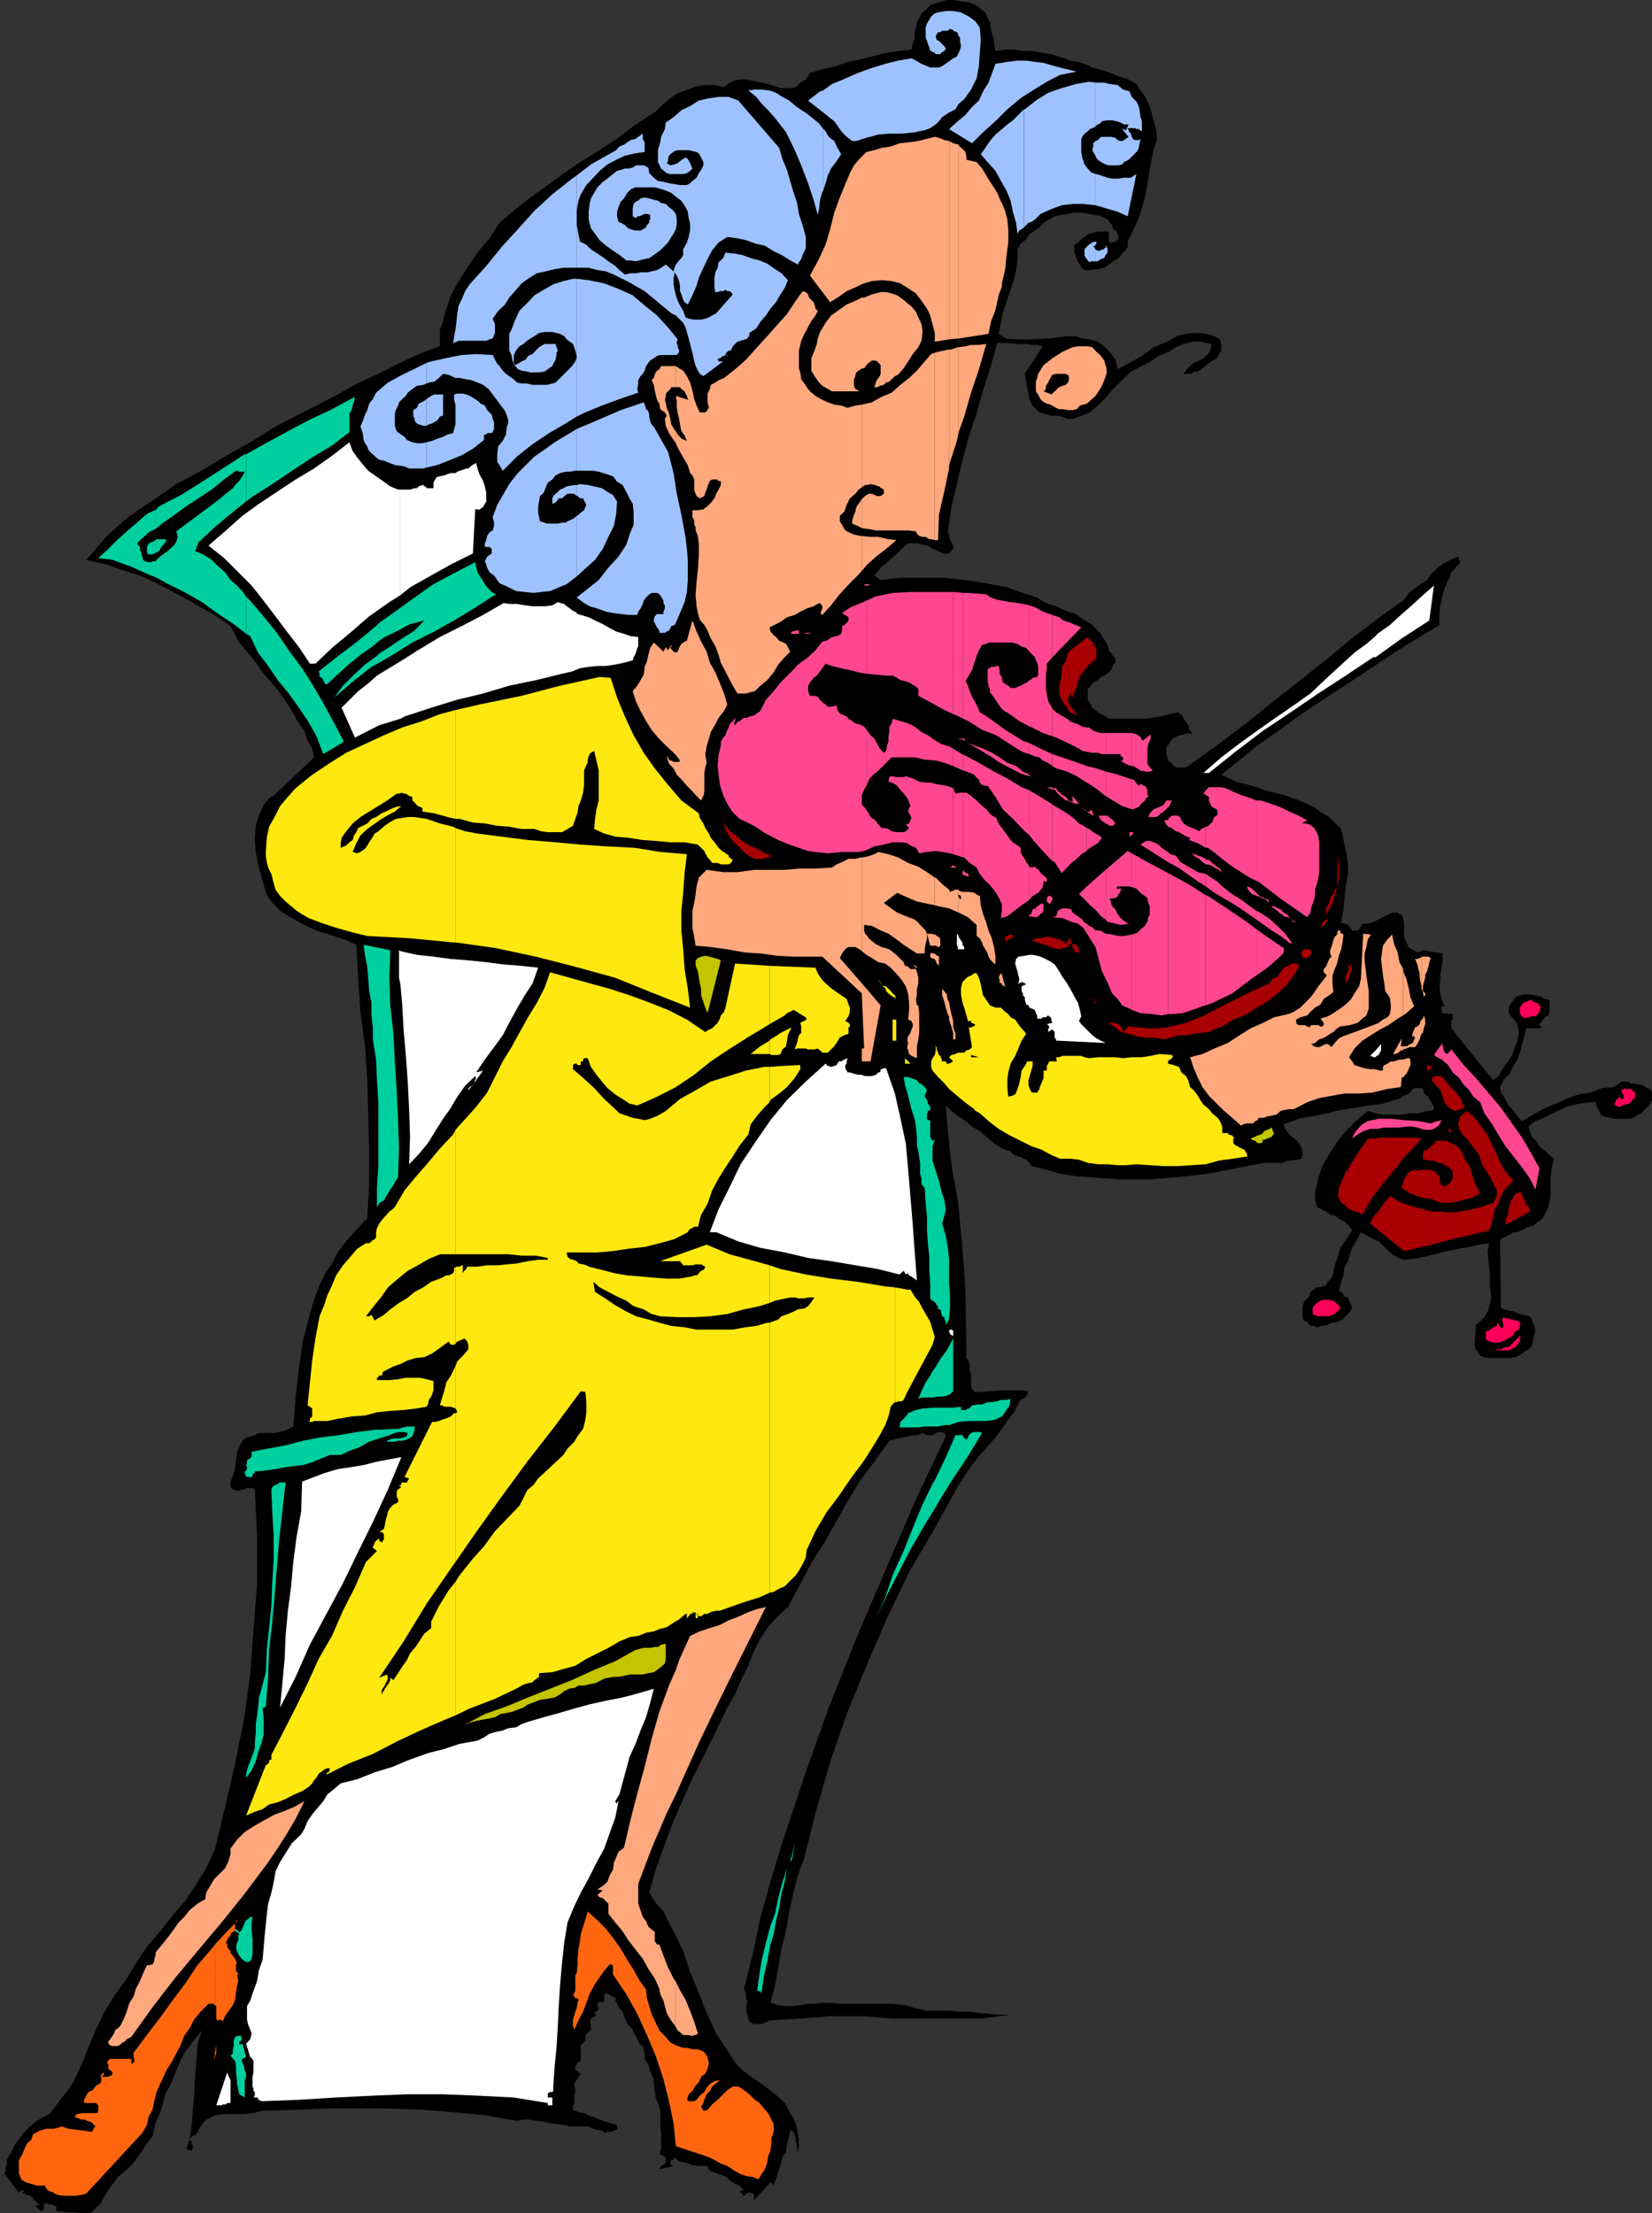 <svg xmlns="http://www.w3.org/2000/svg" width="359.801" height="481.898"><rect width="100%" height="100%" fill="#333333" stroke="none"/><path d="m213.602 1.898 1 .801.5 1.2.5.898.199 1.5.199.902.5 1.5v.899l.3 1.5 2.102-.301h1.7l2.199.3h2.101l2.2.403 1.898.297 2.203.703 1.899.7 1.699.3 1.402.398 1.7.801 1.398.399 1.699.5 1.402.5 1.7.699 1.699.5 1.699 1 .902 1.402 1.2 1.7.8 1.699.399 1.402 1 3.797.199 2-.898 2.8-.5 2.7-.5 3.101-.5 2.899-.7 2.902L248 47.5l-1.2 2.7-1.198 2.398V54h-.301v.297l-.899.902-.8 1-1.2.7-.902.699-1 .699-1.398.3-1.5.2h-1.399l-.703-.5-.297-.7-.402-.5-.301-.699-.2-.699L234 55v-1.703l.8-.5.7-.7.703-.5 1-.699.899-.199 1-.3h2.101l.297.3v1.899l.203.199h.7l1-.5.199-.7-.2-.699-.199-.5-.8-.5-.2-.898-.5-.5-.203-.5-1.5-.902-1.398-.301-1.399-.2-1.703-.3H234l-1.398.3-1.7.2-1.199.3-1.203.7-1.2.703-.898 1-1 .7-1.199.698-.703 1.2-1.2 1-.698 1.199v2.402l-.301 2.399-.7 2.402-.699 2.098-.699 2.199-.8 2.402-.403 2.098-.5 2.402 1.703 1 1.899.2h3.3l3.899-.2 4.101-.5h1.899l1.402.5 1.7.2 1.699.5 1.398 1 1.203 1.199 1.2 1.699.5 2.101L246 79l2.703-1.5 2.598-1.902 2.902-1.2 1.2-.699L256.8 73l1.699-.3 1.203-.2h1.5l1.598.2 1.2.3 1.703.898.297 1.2v1.199l-.5.8-.5.903-1.2.7-.698.5-1.2 1-.699.5-.5.198h-.5l-.5.2-.203.3h-1.7l.7-1 .703-.699L260 79l1.203-.5.899-.5 1-.902.5-.801.199-1.399-1-.199-1.2-.3h-1.898l-1.902.5-1.7.699-1.898 1.199-1.902.703-1.7 1.2-1.898 1-2.402 1.198-1.899 1.899-2 1.902L241 86.4l-1.7 1.699-1.898 1.699-1.199.5L235 90.7l-1.398.5h-1.2l-1.199-.5-1.203-.2h-1.2l-1.5-.5-.898-.203-.8-.7-.899-1-.5-1.199-1-5.5 3.899-6-1-.3h-1.399l-1-.2h-2.402l-1.399-.199h-2.699l-1.402 5L214.1 85l-1.398 5L211 95.098l-1.398 5.199-1.2 5.101-1.199 5-.8 5.5.3.5.2 1 .3.7.399.699v.703l-.399.5-.5.5-.703.2-1-.403-1-.5-.898-.297-1-.703-1.2-.2-.902-.3h-2.2l-1 .8-1.198 1.2-.7.703-1.199.898-.703.801-1.2.899-.698 1-.7.699 1.399 1 4.3-.5h9.602l4.598.5 4.5.703 4.601.898 2.2.801 2.101.7 2.2.699 1.898 1.199L230 132l2.102 1 2.199.7 1.699 1.198 1.902 1.2 1.7 1.699.398.703.8 1.2.403.698.297 1.2.203.3.297.2.203.5.7.699v1l-.5.402-.403 1.2-.5.5-.7.5-1 .5-.698.699-1 .5-.5.699-.7.703v2.398l.5.7.5 1 .899.699 1 .703 1 .5.699.5h7.902l1.399-.203 2-.297 1.902-.5 1.899-.402.5.402.5.5.199.5.699 1 .3.398.2 1 .5.5.203.5-.902-.3-1 .3-1.399.399-1 .5-.5.703-.5.797-.402.402v1.5l.203.5.2.7.3.5.5.199.2.5.699.5h2.199l6.199-4.399 6-4.5 6-4.8 5.8-4.602 5.7-4.5 5.8-4.797 6-4.602 6-4.3 1-1.5 1.2-.899 1.402-1 1.399-.902 1-1.5 1.402-1.2 1.2-.898 1.5-.8 1.699-.7.199.7.199.5-.2.5-.698.5v.199l-1.2 1.199v.703l-.699 1.2-.5 1.198-.5 1.5-.203 1.2-.297 1.199-.203 1.402v2.899L308.703 139l-5.3 3.297-4.801 3.203-5 3.297-4.801 3.101-5.098 3.399-5 3.601-4.8 3.399-7.903 6.402 3.3 1.5 3.403.899 3.598 1.199 3.3.8 3.399 1.2 3.102 1.402 1.699 1.2 1.699 1 1.203 1.199 1.399 1.402 1 4.797.5 2.601v2.399l-.5 2.703-.301 2.598-.2 2.402-.5 2.898.7.2.8.3.399.5.5.7h1.203l.5-.5.5-1h1.399l1.199-.399 1.5-.8 1.402-.7 1-.5h1.2l.398.301.5.2.3.698.2 1V204l.5 1.2.5 1 .699.5 1.203.698 1.2-.5 4.3.7v1.5L314 210.5l-.297 1.7v1.198l-.203 1.399.203 1.5.297 1.402.703 1.399H314v1.5l2.402.199V222h-.3v1.898l9.101 11.301 1.2-.902.8-1.5 1.2-1.7.898-1.199.5-1.601.699-1.7.3-1.699-.3-1.898-.5-.703-.398-.5-.5-.5-.301-.5-.2-.5v-.899l.2-.5.5-.699.699-1 1-.5 1-.199h1.203l.899.2 1.5.3.699.5 1.199.2v2.597l-.297.8-.703.403-.5.5-.398.7-.5.3.699.7-.5.198h-2.899l-.402 1.7-.5 1.699-.5 1.902-.5 1.5-.898 1.399-.801 1.699-1.2 1.203-.898 1.7.2 1.198.5.7.5.902.699 1.2.699.8.699.898.8 1 .7.7 2.102-1.2L336 241.5l2.402-1 2.7-1.203 2.601-1 2.7-.399 2.597-1 2.602-.199 1-.8.5-.399h1.699l.402.398H356l.902.301h.7l.3.2.5.3.2.2.699.199.3.3.2.5v1.602l-.5 1-1.899 1.898-1 .5-.699.5-.703.2h-3.398l-.899-.2-1.203-.3-.7-.2-.5-1-.698-1.199V240h-1.5l-2.102.297-2 .402-1.898.801-1.899.898-1.902 1-1.899.7-1.5 1.199.301 1 .399 1.203.8.7.7 1.198.699.7.699.5 1 .902.902.797-.402 1.902-.297 2.098v4.402l-.5 2.098-.902 1.902-.5.801-.7.398-1.199 1-1 .2-.902.5-.797.3-.703.399h-.898l-.801.5-.899.5-.699.203-.5.797.2 14.402.699.399 1.199.3 1 .2 1.199.5 1 .199 1.203.3.399.7.5 1.203.3 1.2-.3 1.198-.2 1-.3 1.2-.7.699-.902.5-.797.703-1.203.5-.898.2H324.3l-1.2-.2-.699-.3-.5-.903-.5-.5-.199-.7v-2l.2-.699V288.5l1.199-1 .699-.703.699-1.2.3-.898.5-2.199-.3-2.402v-2.2l-.2-2.601-.3-2.598.3-2-2.198.301-2.102.5-2.398.398-2.399.5-2.703.7-2.098.5-2.402.5-2.398.199-1-.399-1.399-.8-1-.899-1.902-1.902-1.2-.5-1.199-.7-1.5-.8L295.5 270l-1 1.7-.5 1.398-.398 1.5L292.8 276l-.2 1.7-.5 1.398-.5 2 .5.199.5.5.2.5.8.203.399 1 .3.7.2.5-.5.898-.898 1-.7.699-1 .5-1.199.203-1.203.5-1.2.2-1 .3-.698-.3h-.5l-.399-.2-.5-.703-.703-.297-.297-.402v-2.7l.297-.898.703-.8.5-.403.2-1 1.398-1h.8l.399-.2.8-.199.403-.8.797-.899.402-1 .301-1.699.5-1.402.399-1.399.5-1.199 2.398-3.602-.7-1-1-1-.898-.398-1.199-.8-1-.2-.902-.703-2-1-.399-1.7V259.5l.399-1.5.3-1.402.899-2.7 1.5-2.601 1.902-2.899 1.7-2.101 2.398-2.399 2.402-2 1.899.5 1.402.301h3.899l1.898-.3h1.902l1.899-.5 1.5-.2V241l-.301-.5-.2-.5-.5-.703-.198-.5-.7-.5-.3-.399-.2-.8-.699-.2h-1l-.5.2-.703.8-.5.399-.898.3-.5.5-.7.2-3.199 1-3.101.402-3.102.5-3.098.5-2.902.7-3.398.699-2.801.5-3.2 1.199.301 1 .7.902.699.801 1 .7.699.898.5.8.203 1.2-.203 1.199-1 .203-1.2.2h-.898l-1.199.5h-4.101l-6 1.198-6.301 1.2-6.2.699-6.5.5h-6.5l-6.398-.5-2.902-.2-3.399-.5L228 254.7l-3.297-.8-.5-.7-.703-.699-1-.5-.7-.203-1.198-.5-.7-.7-1-.3-.902-.399-1.5-1-1.7-1.398-1.398-1.203-1.699-1-1.402-1.2-1.5-1-1.598-1.199L206 240.7l.402 5.098.5 5.3.7 5 1 5 1 10.602.398 5 .3 5.301.2 13.7.5.698.203 1.2v.699l.297 1.203v2.2l.203.698.7.7h1.199l1.5-.2h1.699L218 302.7h4.5l1.5.2-.297.699-.203.5-.7.5-.5.199-.3.5-.398.703-.301.5-.2.7-1.5 1.898-1.398 2-1.402 1.902-3.399 3.797-1.699 2.203-1.203 1.7-1.398 2.097-5.5 9.902-5.602 9.598-4.797 10-4.5 10.402-4.101 10L181 383.098l-3.098 10.5-2.699 10.8-1.402 3.899-1 3.8-.899 4.102-.699 4.098-1 4-.703 4.101-.7 3.899-1 3.8 1.7.5 1.703.2h1.598l1.5-.2 1.699-.3h1.602l1.5-.2h1.699l2.601.2h11l2.7.3 2.398.7 2.402.5h4.5l2.399.203H211l2.402.297 2.2.203 2.398.2h2.102l-6.2.8h-19.5l-6.699-.5H181l-6.5.5-6.5.398h-.398l-.5.301-.5.2-.7.3h-1.699l-.703-.3-.5-.7-.2-1-.3-.699v-1.203l.3-.899-.3-.8v-1.2l-.5-.699 2-7.902 1.602-7.7 2.199-7.898 2.402-7.902 5-15.098 5.297-14.902 6-15.098L192.8 342l6.403-14.902L206 312.699l-.297-.699-.703-.203h-.7l-.5.203-.698.5h-1l-1.2-.5-.902.5h-1.2l-1 .2-1 .3-1.198.2-1.2.3-.699.2-3.101 4.3-3.399 4.598-2.601 4.3L182 331.5l-2.398 4.297-2.899 4.5-2.402 4.601-2.7 5-2.398 2.2-2.101 2.402-1.7 2.598L164 360l-1.2 3.098-1.5 2.902-1.198 2.898-1.7 2.899-2.402 5-4.797 9.601-2.402 5.301-2.098 4.801-1.902 5-2 5.598-1.399 5 1.399 2.199 1.699 1.902 1 2.098 1.203 2.203 2.098 4.297 1.5 4.601 1.902 4.5 1.7 4.399 2.097 4.5 2.703 4.101 1.399 2.2 1.5 1.601 1.601 1.2 2.2 1.5 1.898 1.398 1.902 1.5 1.7 1.601 1.199 2.2.699 1 .5 1.199.3 1.203.399 2.398v1.2l-.2 1.199-.5.902.302-.5v-1.601l-.301-.801v-.7l-.2-.699-.3-.699-.7-.5-.199 1.399-.5 1.699-.199 1.703-.8 1.2-.403 1.698-.5 1.399-.5 1.703-.5 1.2-.7-.5-3.597 3.898v-1.2l-.203-.3-.5-.2h-.7v.2h-.5v.3l-.3.2-.898-1h.5v-.2H162l-.898-1-1-.398-1.2-.8-.699-.7-1.203-.5-1.2-.402-1.198-.5-.7-1H152l-1.2-.2-.8-.3-.7-.2-.898-.199-.8-.3-.7-.7-.199.5-.5.2-.203.3v.399l.203.3.5.2-3.101.699.199-.399.199-.3.5-.2.5-.5V469.7l-1.398-.699.398-1v-3.602l-.2-1.398v-3.602l-.5-1.5-.5-1.199-.198-1.601-.2-1.5v-.899l-.8-1.699-.399-1.5-.8-1.203v-1.2l-.2-.699-.203-.898-.797-.5-.203-.703-.5-1-.5-.7-.2-.699-.698-.8-.5-.399-.2-.8-.5-.899-.3-1-.7-.703-.5-1-.402-.7.203-.5-2.402-1.199v.301l-.2.2v1.5h-1.199l-.3.398v.3l.3.7-.3.5-.2.203h-.5l.5 1h-.5l-.699.5v.398l-.3.301.3.5v1.2l-.3.398-.403.3-.297.2-.203.3v1.2l-.297.203-.203.5-.5.2v3.597h-.2l-.5.3-.198.2v.203l-.301.297v.902l1.199.801-1.398 2.098v.5l.199.699v.703l-.2.797v1.601l-.3.801v.7l1.199.5 1.203.199 1 .5 1.399.5 1 .402 1.398.5 1 .297 1.402.402v1h-.199l-.5.2-.703.3h-.7l-.5.2-.698-.5-1.2-.2-.699-.199-1-.5h-4.101l-1.2-.3-1.402-.2-1.7-.203-1.198-.297-1.7-.203-1.402-.297H114l-1.398.297-6.7-1.2-7-.699-6.699-.5-7.402-.3h-14l-6.899.3-7 .2-1.699.5-2.101.199H48.8l-2 .3-1.899.903-.699.797-.5.703-.703 1.2-.5.898-.2-.2-.5.2-.5.8v.2l.5.199v.5l.2.5v.203l-.2.797-1.198-.297.699-2.402.5-3.098.199-3.102.3-3.601.2-3.899.3-3.3.2-3.399 1-3.101-2 2.402-1.898 2.598L38.703 450l-1.203 3.098L36 456l-.898 3.398-1.2 2.899-.699 2.8-1.5 2L30.5 469l-1.398 1.898-1.7 1.7L25.703 474l-1.402 1.898-1.2 1.7-1.199 2.199-1 .902-.902 1-1.2.2h-1.198l-1.5-.2h-1.399L13.5 481.5h-1.2v-1l-.3-.203h-.2l-.5-.297h-.5l-.398-.203h-.8v.902l-.2.5-.5.301-1.199-1.203h.5V480h.5l-.5-.203-.5-.5-.203-.2-.5-.8-.5-.2-.7-.199-.5-.3-.5-.2.5-.3h-.198v-.2h-.5l-.5.5L1 473.297l-1 .5.5-.297.5-.203.203-.5v-.899l.297-.8v-.899l.902-1.5.801-1.601.899-1.2 1-1.5L6.5 463l1.203-1 1.5-.902 1.598-.801L12 458.699l1.5-2 1.203-1.402 1.2-1.899L17.8 449.5l1.402-3.602 1.7-4L22.8 438l2.2-3.602 2.402-3.3 2.399-3.899 2.402-3.601 2.899-3.301 2.601-3.399 2.7-3.101 2.398-3.598 2.101-3.402 1.899-4.098L49 393.598 51.203 384l1.899-9.3 1.398-10.102.703-9.598.797-10.3v-10.102l-.5-10.301L55 324h-1.2l-.698.297-1 .203h-.7l-.699-.203-.5-.5v-1.2l.5-1.199.5-1.699.2-1.699.199-1.703.5-1.2.699-1.398.5-.5.5-.199 1-.3.699-.2.902-.5H60l.8-.203 1.2-.297.902-.402 1-.5.5-6.5.7-6.2.898-6 1.5-5.8.902-3.098 1-2.703 1.2-2.598 1.699-2.601 1.402-2.7L75.602 270l2.199-2.402L80 265.199l.402-7.199v-7.703l-.199-7.399L80 235.2l-.5-7.402-1-7.5-.5-7.399-.398-7.199-2.7-1.199-3.101-1-2.899-.902-2.601-1.2-2.7-1.5L61 198.297l-1-1-.898-1-1-1.399-.5-1.699-.7-2.402-.699-2.598-.5-2.699-.203-2.602.203-3.101.7-2.399.8-1.5.399-.898 1-1.203 1.199-.7 8.601-8.199L68 163l-1-1.703-.7-2.2-1.198-1.597-2.2-3.902L60.301 150l-2.7-3.102L55 143.297l-2.898-3.399-1.899-3.601-3.8-2.598L42.5 131.5l-3.797-2.102-3.601-1.898-4.102-2-3.797-1.203-4.101-1.399-4.301-1 2.101-2.398 2.2-2.602L25.5 114.7l2.402-2.101L33.203 109l5.2-3.602 5.8-3.101 5.297-3.2L55 96l5.3-3.3 4.302-2.2 4.3-2.203 4.598-2.399 4.3-2.398 4.602-2.102 4.301-2.199 4.5-2.101 4.598-1.7v-3.601l.699-1.899.5-2 1.203-3.601 1.7-3.098L102 57.9l2.203-3.2 2.399-2.8 2.198-3.4 4-3.402L116.902 42l4.301-3.102 4.399-3.101 4.3-2.7 4.301-2.8 4.297-3.2 4.3-2.8 1.2-1.2 1.703-1.5 1.7-1.199 1.898-.699 1.902-.699 2.2-.5h2.199l2.101.5 1.2-1 1.199-.5 1-.203h1.398l2.402.5 2.399.5 2.699.902h2.102L173.3 19l1-1 1.199-.703.902-1.399 2.7-.8 2.898-.7 2.602-.898 2.601-.5 2.7-.703L193 11.5l2.602-.402 2.898-.301.3-1.399.403-1V7l.297-1 .203-1.203.5-.899.5-1 .899-.699L202.8 1l1.7-.5 1.703-.5h1.399l1.699.297L211 .5l1.402.5 1.2.898"/><path fill="#9ec2ff" d="m92.902 101.797 2.2-.5 2.601-1 2.899-1.2L103 97.7l2.402-1.902v-1l.2-.2h.3l.2-.3h1l.199-.2.3-.699v-1.5l-.3-.699-.2-.902-1-1-.5-1-.898-.399-.5-.5-.703-.5-1.2-.699-.698-.3-.801-.2h-1.2l-.699.2v1.199l.301 1v4.3l-.3 1-.2.899-1.203.3-1 .5-1.2.403-1.198.5-1.2.297v5.5"/><path fill="#9ec2ff" d="M92.902 96.297 92 96.5h-1.2l-1-.203-.698-.297-.5-.203-.5-.7-.5-.3-.7-.5-.5-.399-.199-.5L86 92.7V90l.203-.703.5-1 .2-.7.699-.699.8-.699.399-.699 1-.8 1-.7 1.402-.203.7-.297V79L90.5 80.2l-2.898 1.398-3.102 1.699-2.598 2.203-.699 1.398-.8 1L80 89.297l-.5 1-.5 1.402-.5 1.2.5 1.398.203 1.5.297.703.5.7.203.698.7.801.5.399.5.5.699.5 1 .199 1.199.5 1.402.5 1.7.203 1.199.5h3.101l.7-.203v-5.5"/><path fill="#9ec2ff" d="m92.902 92.7.5-.302.7-.199.5-.3.699-.399.5-.8.699-.2v-4.602h-1.898l-.7.301-1 .7v5.8"/><path fill="#9ec2ff" d="m92.902 86.898-.699.5-1 .5-.402.899-.801.5V90.5l.3.7v.3l.2.398.3.301.403.2 1 .3h.7v-5.8m-.001-3.399.5-.203 1.2-.2 1-.8.898-.899 1.203.2 1.5.699h.899l1.5.3 1.199.2 1.199.5 1.203.5 1.2.902L110 89.5l.402 1 .301 1v.7l-.3.698-.2 1.7L109.5 96l-1 1.2-.2 1.698v1.7l.5.699.7 1.203 3.102-3.102L116 96.7l3.602-2.402 3.601-2.098 2.399-1.5V77.797l-.301.902-.7 1-2.898 2.899-.703.699-.7.203-1.198.297H116l-1.2-.297h-1.198l-1-.203-.7-.7-1-.699-.699-.5-.703-.699-.7-1-.5-.5-.5-.902-.5-1-3.597-.2-3.101.2L97 78l-3.098.7-1 .3v4.5m32.7 42 2.101-1.902 1.899-1.7 1.699-2.398 1.199-2.602 1.203-2.398.5-2.602.2-2.699-.903-1.402-1.2-.7-1.198-.8-1.7-.399-1.402-.3-1.7-.2-.698.2V108h.199l.5.5H127l.203.5.297.5.203.398-.203.5-.297.7-.703.5-.5.5-.398.199V125.5"/><path fill="#9ec2ff" d="m125.602 112.297-.5.5-1 .5-.5.203-.399.297h-.8l-.903.203h-2.398l-.5-.203-1-.297-.2-.902-.199-1v-1.399l.2-1 .199-1.199.8-.703.399-1 .5-1.2 1-.699.699-.898 1-.5 1.203-.3h.899l1.199-.2h.3v-9.102l-.3.2-4.5 2.699-2.2 1.601-2.199 1.5-1.902 1.899-1.898 1.902-1.7 2.2-1.199 2.101-1.402 2.398-1 2.7.3 1.199v.703l-.3 1-.7.398-.5.801-.199.899-.3.699v.8h1l.5.403v1l-1 .7-.5 1 .3.698.2.7.5 1 1 .699.699 1 .5.703 1.601.7 2 1 1.899.198 1.902.2 1.7-.2 1.898-.199 1.902-.8 1.7-.7 2.199-1.699v-13.203"/><path fill="#9ec2ff" d="M125.602 105.598h-.5l-1.7.3-.699.399-.703.3-.5.5-.5.403-.5.5-.2.5v1.2l.5-.2.403-.3.5-.7h.7l.8-.703.399-.297h1.5l.199.297.3.203v-2.402"/><path fill="#9ec2ff" d="M125.602 102.5h3.601l1.2.2 1.597.5 1.5.5.902 1.198 1.2.7.8 1.5.7 1.402.699 1.2.199 1.698v2.899l-.7 1.601-.898 2.7-1.699 2.601-2.203 2.399-2.098 2.699-2.402 1.902-2.398 1.899 1.601 1.199 1.2.703 1.699.5 1.898.7 1.703.3 1.5.2 1.899.198h1.699l.199-.699.5-.699.5-1 .203-.703.5-.7.5-.5.7-.5h1.199l.5.301.398.5.5.899v.5l.3.5v.703l-.3.7v.5h-1.398l-.5.5-.2.698v.5l.2.2.199.5.3.5.5.699v.5h1.2l.402-.297.5-.203.297-.5.203-.5.7-.2.3-.5.899-2.097 1-2.402.5-2.2.199-2.398v-4.602l-.2-2.398-.3-2.602-.899-4.8-1-4.598-.699-4.5-1.203-4.602-3.098-5.5-.5-.5-.3-.699-.2-1v-.402l-.199-.797-.5-.402-.3-1-.2-.5-5 1.699-5.101 2.203-4.5 1.898v9.102m0-11.8L127 90l4.102-1.703 3.8-1.399L139 85.5l-.2-.8.2-1.2v-.703l.5-.899.5-.5.402-.699.301-1 .5-.699.399-.5.8-.5.7-.5.699-.203h3.402l.399-.2.3-.5v-.3l-.3-.7v-.5l-.2-.199v-.5l.2-.5-2.102-2.601-2.398-2.598-2.7-2.199-2.601-2.203-3.098-1.399-3.101-1.199-3.399-.699-2.601-.3v30"/><path fill="#9ec2ff" d="M125.602 60.7h-.801l-2.098.5-2.203.698-2.098 1.2-2 1.199L114.801 66l-1.7 1.7-1 2.198-.699 1.899-.5.902v3.598l.5 1 .2 1.203.5 1 .699.898.8.301 1.2.2.699.199h1.902l1.2-.2.699-.5 1-.699.199-.5.3-.5.2-.402.203-1v-.5l.297-.5-.297-.7-.203-.699h-2.398l-1.2.7-.699.699-.703.8-1 .403-.5.797-.898.402-.801.5-.7.301v-.3l-.199-.2v-1.703l.5-1 .7-.899.898-.5.8-.699.7-.5 1.203-.699.7-.5 1.199-.203h1.699l.902.203.797.2.902.5.5.698 1.399 1 .5 1.399.3 1.203V60.7m.001-2.403h2.601l1.899.5 1.898.3 1.703.7 3.399 1.703 3.3 1.898 2.899 2.399 2.902 2.402 1 .5 1.598 1.598.5 1 .5 1.703 1 3.797.402 1.902.297 1 .5 1 .402.7.801.5 4.297-3.2h-1V78.5l-.2-.203.2-.297h.3l.7-.5h.203l.297-.203h.203l-.203-.2.203-.3.2-.2.5-.3h.3l.399-.899 1-1 .699-.199 1-.3.5-.2.402-.699v-.5l1.5-1 .899-1.402 1.199-1.399 1-1.5L169 65.797l1-1.7.902-1.398.7-1.699-1.399-1.5-1.402-.902-1.7-1.2-1.699-.699-1.902-.5-1.898-.699-1.7-.3L158 55l-.5 1.2-1 .898-.2 1.199-.5 1-.198 1.203v2.2l.199.898h.5l.5-.2h.699l.5-.3.402.3h.5l.301.2.399.5L156 68.199l-.898.5-.7.399-.8.3-.899.2h-1.5l-1.203-.2-.7-.3-.5-1.399-.698-1.199-.5-1-.399-1.203-.3-1.2-.2-1.199V60.7l.2-1.402.5.703.5 1.2.199 1v1.198l.3.7.399 1.199.3.5.7.5 1-2 .902-2.098.5-1.699 1-2.203.899-1.899 1-1.898 1.398-1.703 1.902-1.2 2.2.301 1.898.399 2.203.8 1.899.403 1.898 1.2 1.703.8 1.899 1.2 1.699.898.199-.5.5-.7.3-.898.403-.8.297-.7v-2.402L174.8 49l-.8-2.402-.398-2.399-.801-2.402L171.402 37l-1-2.402-.699-2.399-8.902-10.3-2.098-.801H156.5l-2.098.3-2.199.5-1.902 1.2-1.899.902-1.699 1.5L145 26.7l-.2 1.398-.8 1.699-.2 1.203-.5 1.7v2.597l.7 1.402 1.203 1 .797.2h2.8l.802-.2.699-.5.5-.5-.5-1.199-.5-.902-.5-.301-.5.3-.7.5-.5.403-.699.297L146 36l-.797-.5.297-.402v-.5l.203-.7.297-.3.203-.2.5-.3.2-.2.699-.199H150l.8.2.903.199.5.3.5.899.5 1V36l-.5 1-.5.7-.5 1-.902.698-.5.5-.7.399h-1.5l-2.398-.399-1.203-.3-1.2-.2-.898-.699-1-1-.199-1.199-1-.5H138.5l-.7.5-1 .2h-.698l-.899.3-.8.2-.903.698-1.2 1-1 .7-1.198 1.199-.7 1.203-.699 1.2-.3 1.198-.2 1.7v1.699l.5 1.902.899 1.2 1 1.398L132 53.5l1.703 1.2 1.2.8 1.5 1.2h.898l1.199.198.703-.199 1.2-.3 1-.2 1-.699 1.398-1 1-1 .699-.703.5-.899.703-1 .5-1 .2-1.199v-.902l-.2-1.2-.5-.699-1-.8-.703-.7-1-.199-.7-.5-.898-.199-1-.3-1-.2-.902.2-.5.5-.5.198-.5.5-.2 1v1.7l.7.402.3-.402h.403l.797-.301.203-.2h1l.399.2v1l-.2.203v.5l-.5.5-.199.5-.3.2-.903.5h-1.2l-1-.302-.5-.199-.698-.699-.5-.3-.899-.403-.3-1.2v-1l.3-1 .5-1.199.7-.699.699-1.199.699-.703 1-.5h4.3l1.2.3L145 41.5l1.203.5 1.2 1 1 .7.898 1.398.5 1L150 47.5l.3 1.2v1.5l-.3 1.398-.398 1.199-.801 1.5V55.5l-.399.7-.5.5-.3.398-.399.5-.3.699-.2.8-1.703-1.5-1 .7-.898.5-1.2.3-1 .2H139.5l-1 .203h-1.2l-1.198.297-1.2-1-.902-.899-1.5-1-.898-.699-1.5-1-1.399-.902-1-1-1.402-.7-.301-1.5-.398-2.398v-2.601l.199-1.399.199-1 .5-1.402 1.203-2 1.5-1.598 1.399-1.5 1.699-1.402 1.902-1 1.899-.899 2.199-.5 2.101-.3V31l-.199-.3-.203-.403v-1.2l-1 .7-.7.5-1 .203-1.398 1-1 .398-.699.801-.703.399-4.797 2.699-3.101 2.402v20.098"/><path fill="#9ec2ff" d="m125.602 38.2-1 .698-4.301 3.399-3.899 3.601-3.601 4L109.5 53.5l-3.598 4.398-3.601 4-1 1.5-.7 1.7-.699 1.402-.3 1.7-.2 1.898-.199 1.699-.3 1.402-.2 1.5 1.2-.5h6l.699-.3.699-.2.3-.699.2-.5v-1.902l-.5-1.2L108.5 67.7l1.5-1.402.902-1.5 1.5-1.7 1.2-1.398 1.398-1 1.902-1.199 1.899-.402 2-.5 1.902-.301h2.899V38.199M179.3 41.5l.5-1.602.5-1.699.7-1.5 1.203-1.601 1-1.5-.8-1.399-.7-1.5-1.203-.902-.898-1.5-.301-.2V41.5"/><path fill="#9ec2ff" d="m179.3 28.098-.898-1.2-1.199-1-1.5-1.199-1.402-.902-1-.7-1.399-1.199-1.5-.8-1.402-.899-1.398-.5-1.7-.199h-1.5l-1.402.2 1.703 1.398 1.2 1.5L167.3 24l1.5 1.7 2.402 3.097 1.899 3.902L174.5 36l1.5 3.898 1.203 3.602.899 3.297.3-1.399.2-1.898.5-1.703.199-.297V28.098M179.3 24.5l1.5 1.2.903.698.5.7.7 1 .5.699 1 1 .699.5.5.402h.898l2.203-.699 2.598-.703 2.402-.2h2.7l2.8-.3 2.399-.5 1-.399 1.199-.8.699-.7.703-.898 1.5-1 1.399-.703.699-1.2 1.199-1 1.5-2.097 1.203-2.402.5-2.7.2-2.898.199-2.8-.2-2.7-1-1.402-1.402-1-1.7-.899-1.698-.3H206l-1.7.3-.698.2-.801.699-.399.699-.5.8-.3.903v2.2l.3.698.2.7.3.699.2.8h.199l.3.2.5.203.2.297h1L205 11.5l.703-.402.297-.5-.297-.5-.5-.5-.203-.2-.5-.5-.5-.199-.2-.8.2-.399.3-.5h.5l.403-.3h1l.5-.2.2-.203.699.203v.2l.8.3.2.2.199.698.3.301v.7l.2 1.199-.2.699-.3.703-.399.797-.8.402-1.399 1-1 .7-.703.3h-1.898l-.7-.3-1.199-.5L200 13.5l-.5-.3-1-.5-2.898.5-2.801.698-3.2 1-2.8 1-2.7 1.2-2.898 1.199-1.902 1.402V24.5m-.001-4.8-.698.198-2.602 2 3.3 2.602v-4.8M223 49.5l1-1 .703-.203.7-.5 1.199-1.2 2.199-1 2.402-.898 2.399-.3H236l2.602.3v-6.8l-1-.399-.7-.8-.699-.903-.203-.7-.297-.8-.203-1.2v-2.8l.203-.5.5-.7.7-.5.5-.5.5-.199.699-.3V18l-1.399-.203-2.902.5-3.098.902-2.902 1-2.7 1.7-2.398 1.898H223V49.5"/><path fill="#9ec2ff" d="M223 23.797 221.8 25l-1.198 1.2-1.2.898L218 28.297l-1.2 1-1.198 1.402-1 1.5-1 1.399 1.5 1.699 1.699 1.902L218 39.4l1.203 2.101.899 2.2.5 2.398.699 2.402.3 2.398.399-.699.8-.5.2-.199V23.797m0-2.899 1.902-1.199L228 17.797l2.902-1.5 3.598-.7-2.898-.699-1.899-.5-2.402-.699-1.7-.199-2.101-.3h-.5v7.698m0-7.698h-1.398l-2.399.3-2.402.398-.801 2.2-.7 1.902-1.198 1.898-.899 2L211.5 23.5l-1.2 1.5-1.698 1.398-1.899 1.7 5 3.101 2.399-2.402L217 26.199l2.402-2.402 2.598-2.2 1-.699V13.2m15.602 43.698h.5l.199-.199.5-.3.699-.2.3-.699.403-.5v-1H241v-.5h-.2v.5h-.3v.297h-.5l-.2.203h-.198l-.301.2-.2-.2h-.3l-.2-.203v2.601"/><path fill="#9ec2ff" d="m238.602 54.297-.5-.797h.5v-.902l-.7.199-.5.3-.5.403-.699.797v1.402l1 1.399.399-.2h1v-2.601"/><path fill="#9ec2ff" d="M238.602 53.098h.199v-.5h-.2v.5m.001-8.398 2.398.698 2.402.7 2.2 1 1.898-9.2-1.2.801h-1.5l-1.198.2h-1.399l-1-.2-1.402-.5-1-.3h-.2v6.8m.001-10.601.5.699.699.5 1 .5.699.203h2.102l.8-.203.399-.5 1-.5.5-.5.902-.899.5-.5.297-.699.203-1 .2-.902-.403.203h-.797l-.402-.203-.301-.5-.2-.7-.3-.3-.2-.5-.198-.2.199-.199h1.402l.297.2h.5l.203.199.5.3v-2.199l-.3-.898-.2-1.5-.203-.902-.5-1-1-1-.5-1.2-1.398-.398-1.2-1-1.699-.203L240.5 18h-1.898v9.398l.5-.3.5-.2.398-.5 1-.199h1.203l1 .2.899.3.699.399h1l-.5 1.199h-.5v-.2h-.399l1.399 1.7-1 .703-.399.2h-.5l-.5-.2-.5-.5-.902-.203h-2.2l-.198.203-.5.5-.5.2v3.398m0-3.398-.5.5v.698l-.2.801.2.399.5.8v.2-3.399m-80.399 46.598.2.203h.3zm0 0"/><path fill="#ff4791" d="m173.102 184.297 1.398.5 1.5.5v-42.2l-2.2 1.602-.698.801v38.797m0-38.797-1.2 1.2-1.902 1.898-1.5 1.902-1.7 1.898-1.198 2.399-1.399 1-1 .203-.402.297H162l-.898.703-.5.2-.5.698-.2-.199v-.5l.2-.199v-.703l-.5.703-.7.7-.199.698-.5 1-.203.7-.5.5-.5.902v.797l-.5 2.101-.2 2.2.2 2.101.3 2.2.7 2.199.902 1.902 1.2 1.898 1.5 1.399 3.101 1.5 2.598 1.703 2.699 1.398 2.402 1 1.2.399V145.5m0-7.5H174v-.703h-.898V138m0-.703-.301.203h-.399v.297h-.3l.3.203h.7v-.703m2.898 48 1.402.203 2.899.297 3.101-.297H187l1.203-.203.5-.2v-8.699l-.3-.5-.7-.699v-2.101l.7-1.5.3-.5v-12.2l-.5-.699-1-.5-.902-.199-.7-.5-.8-.5-.399-.5-.5-.203-.699-.297-.5-.402-.3-.5-.2-1-1.203.3h-.7l-.5-.5-.698-.5-.5-.5-.5-.699-.7-.199h-1l-.402-1v34.797m0-36 .402-.7.801-1 .7-.5.5-.699.699-.898.699-1 1.402.5 2 .5 1.899.398 1.898.5 1.703.301v-15.902L187 131.5l-1.898.797-1.7 1.203 1.399.898v.7l-.2.3-.699.7-.5.199v1l-.199.703-.5.297-.5.203-1 .2-.402.3-.801.5-.898.2-1.5 1.898-1.602 1.5v6.199M176 138h.203l.5-.203H176V138m0-.203h-1.2v-.5.5h.403l.297.203h.5v-.203m12.703 47.301 1.7-.801 2.097-.399 1.902-.5h2l1.2.2.699.5 1.199.5.703 1.199 1.7-.297 1.898-.203 1.402.203 1.7.297.699.203v-14.402l-1.399-.5-1.203-.2-1.2-.199-1.198-.3h-1l-1.399-.2-1.402-.699-1.5-.5-.5.2h-1.598l-.8-.2H194l-.297.2-.203 1 .703.198 1 .5.399.5.8.899.7.8.5.7.398.902.3.801-.3.398-.2.801.2.399.3.5.2.5-.2.5-.3.699-.7.203.7.797-.7.703-.5.2h-1.597l-1-.2-.703-.5-.7-.203h-.8l-.7-.797-.698-.902-1-.7-.399-.8-.5-.7v8.7"/><path fill="#ff4791" d="m188.703 171.098.2-.399.5-1.199 1-1 .898-.703 1.199-1.2.703-.699 1-1h5l2.2.5 2.398.2 1.902.5 1.899.699V163l-.899-.5L205 162l-1.2-.703-1.698-1.2-1.399-.699-1.5-1.199-1.402-.699-3.399-1-.199 1-.5.7v1.198l-.203.899v1.203l-.297.797L193 163.5l-.5.398-.898-.898-.5-1-.7-1.203-.8-.7-.7-1-.199-.199v12.2m0-24.398h.2l1.898.198 2 .2h1.601l1 .5.7.5 1 .199.898.3.8.5.7.403.5.5v1.5l2.602 1.398 3.101 1.7 1.899.902v-26.602H198.5l-4.098.2-3.8.8-1.899.899v15.902m0-19.199h.5l.2-.3h-.7v.3m0-.3h-.3l-.2.3h.5v-.3m18.899 61.698h.8l-.3-.199-.5-.3v.5m0-.501-.399.301-.3.2h.699v-.5m0-2.399 1 .297 1.199.402v-14.101h-.7l-1 .199-.5-1.2V186"/><path fill="#ff4791" d="m207.602 166.797 2.199 1v-3.399L207.6 163v3.797m.002-11.297.8.297 1.399.703v-27.402l-2.2-.2V155.5m2.199 35.098h.5l.2.199h.5v-.2l-.2-.3-.3-.2h-.2v-.199h-.3v-.5l-.2.2v1"/><path fill="#ff4791" d="m209.8 189.598-.198.3v.399l.199.3v-1m-.001-2.897h.2l1.203 1.198 1.5 1 .7 1.399 1.199 1.5 1 .902 1.199 1.5.699 1.2.703 1.398v1.5l-.203 1.601 1.402-.398 1-.8 1.2-.903.898-.7 1.203-.8.5-.399V188.7l-.203-.3-.297-.5-.203-.2-.297-.699-.402-.5-.301-.5-.2-.5v-.902l-.698-.5-1-.7-.5-.5-.7-1-.5-.699L218 180l-.5-.703-.5-1.2-1.2-.699-1-1.199-1.198-1-.899-.902-1.203-1-1-.7h-.7V186.7m0-18.903h.2l2.203.902.2.301.5.5.3.2.2.698.199.301.3.2.7.199h.5l1.699 2.402 1.601 2.7 2.2 2.097 2.601 2.703 1 .898v-9.8l-1.703-.7-3.098-1.898-2.902-1.5-3.297-1.902-3.203-1.7h-.2v3.399m0-6.699.5.199-.3-.5h-.2v.3"/><path fill="#ff4791" d="M209.8 160.797h-1.198l1.199.3zm0-4.297 1.403.7 2.7 1.698 3.097 1.2 2.602 1.699 2.699 1.703.902.398 1 .301v-2.402l-1.402-.5-3.598-2.2-3.601-2.597-1-.703-1.2-.7-.5-1.199-.5-1-.699-1.199-.5-1.199-.402-1.203-.5-1 .699-1.2.703-1.199.5-1.601.5-1.5.5-1.2.7-1.199.898-.199.5-.3h5.101l1.2.3.699.5 1.199.399.703.8v-10.101l-1.402-.297-1.2-.203-1.699-.2-1.5-.3-1.199-.2-1.402-.5-1-.699-4-.3h-1V156.5m14.402 43 1.399.2h.3l.7-.7.5-.3.199-.7v-1.203h-.7l-.199.3-.5.2-.3.5-.7.203-.199.7-.3.5h-.2v.3m0-.3-.203.3h.203zm0-3.302.7-.8 1.199-.7 1-1.199.199-1.402.5.203H228v-.703l-.7-.7-.5-.3-.198-.399-.5-.5-.2-.3h-.3v.3-.699l-1.2.2-.199-.2v7.2m0-14.001 1.2 1.5 1.898 2.102 1.902 2v-12.3L229 175l-3.098-1.902-1.699-1v9.8m0-12.898h.2l-.2-.3zm0 0"/><path fill="#ff4791" d="m224.203 168.7-1.402-.7-1.5-1.203-1.899-.7-1.699-1.199-1.703-1-1.898-.898-1.399-.5-1.902-.703 1.601.902 3.399 2 1.699 1.2 1.703.898 1.899 1 1.398.703 1.703.5v-.3m0-4.5 1.2.5 1 .198.699.7 1.199.5.699.5.203.199v-2.598L226.602 163l-2.399-1.203v2.402m0-5.999h.2l2.699 1.398 2.101.699v-6l-.203-.399-.7-1.199-.3-1.5-.2-1.402v-2.899l.2-1.398v-1l1.203-1.402v-9.2L228 133.5l-1.2-.5-1.198-.703-1.399-.5v10.101l1.2 1.2.199.699.3.5.2.703v1.898l-.2.5-1 .2-.5.5h-.199v10.101m0-10.101-.5.5-.5.199-.902.5-.5.203-.7.297h-1l-.5-.5-.398-.2-.8-.5-.2-1-.203-.5-.297-.398v-.8L217.5 145h-.5l-.5.2h-.7l-.198.3h-.301l-.2.398v2.399l.2.8v.403l.3.5v.7l.899 1.198 1 1.5.902 1.2 1.2.699L222 157l2.203 1.2v-10.102m5 51.602 2.2.198 1.898.801 1.5.399 1.199 1 .703 1.199v-2.2l-.5-.199-.5-.699-.703-.5-1.398-1-.301-.699-.7-.203h-1.199l-.5.203-.5.297-.199.703-.203.5-.797.2m0-3.802v-.5H229v-.3h-.7l-.3.5v.699l.5.5.3-.2.2-.3.203-.399m0-8.398.5.2 1.5 2.398 1.2-1.2.898-1L234.5 187l1-1 1.203-.703v-5l-.703-.5-1-.5-1-1-.898-.7-1-.699-2.899-1.699V187.5m0-15.602h.5l.5.7.5.5.5.402.899.797h.5l.699.402 1 .301H235l-1.398-1.703v1.402l-.801-.402-.7-.797-.699-.402-.5-.5-.5-.301-.402-.7h-.797v.301m0-.3-.203-.2h-1l1.203.5v-.3"/><path fill="#ff4791" d="m229.203 166.797.797.5 2.402.703 2.098 1 2.203 1.398v-3.601l-1.902-.7-4.098-1.398-1.5-.5v2.598m0-6.5.797.3 2.602 1.2L235 163l.703.5 1 .2v-5.302l-1-.199-.902-.5-1.5-.5-.899-.699-1.199-.703-1.203-.7-.797-.8v6m0-17.199 6.297-6.5-2.398-1-1.5-.5-.899-.7-1.5-.5v9.2m7.5 60.199.2.203.699 1.2 1 1.5.5 1.898.898 3.402.8 1.598v-9.801l-1.198-.7h-1l-.7-.699-.699-.3-.5-.5v2.199m0-7 .7.8 1.398 1.2 1 1.203 1 .7v-10.802L236.703 193v3.297m0-3.297L235 194.7l1 .898.703.699V193m0-7.902 1.2-.801 1.199-.7.898-1.199-.7-.5-1.198-.699-.899-.699-.5-.203v4.8m0-8.397 1.399.898v-.5l-.2-.2v-.199l-.3-.5-.2.5h-.699m0 .001-.5-.5H236l-.297-.302h-.203l1.203.801m0-6.301 1.899 1.2 1.898 1.5.3.199V168l-2-.703-2.097-.5v3.601m0-6.698h.2l1 .198h1.199l.898.301h.8v-4.601h-1.198l-1.5-.5-.899-.7h-.5v5.301m4.097 49.399.7 1.5.703 1.699 1.2 1.203 1 1.398 1.597.7.5.3V203.5h-.2l-1.5.297h-1.198l-1.399-.297-1.203-.203h-.2v9.8"/><path fill="#ff4791" d="m240.8 200.2.403.5 1.7.398 1.199.3 1.898-.3-.7-.2-.898-.699-.5-.5-.5-.699-.5-1-.699-.703-.203-.7-.297-1h.7l.8-.199.2-.3.199-.399.3-.3.2-.7.3-.199h-1.199v-.3l.2-.2H246l.5.2v-7.403l-.898-.5-4.801 4.101V200.2m-.001-20.903.403.203.5.297h.7l.5-.5-.5-.7-.403-.3-.5-.399-.297-.3h-.402v1.699"/><path fill="#ff4791" d="M240.8 177.598h-1.5l.302.699.199.3.699.5.3.2v-1.7m0-4.3 1.602 1 2 1.203 2.098.7v-6.5l-3.598-1.2-2.101-.5v5.297m-.001-9.097h3.102l.2.198v.301h.3l.2.2v.5l-.2.199h-.5.2l.699.5 1 .5.699.199v-7.2h-5.7v4.602m5.7 55.699 1.902.7 2.399.199 2.199.3 1.402-.3v-30.7l-4.5-2.398-3.402-1.902v7.402h.3l.7.301.703.7.5.5.7.398.5.5.199 1 .3.699v1.902l-.3.5-.2 1-.3.399-.2.5-.699.5-1 1-1.203.402v16.398m0-38v-.199l.3-.199v-.3h-.3v.698m0-.698h-.5v1l.3-.302h.2v-.699"/><path fill="#ff4791" d="M246.5 176.2h.3l.7-.302.5-.199.203-.199.2-.3.5-.5.5-.403.199-.5.5-.297v-.203l-.2-.2v-1.199l-.3-.3v-.2l-.2-.3h-.5v-.2h-.199v-.199h-.3l-.2.2-.203.199-1.2-1.399h-.3v6.5m0-9.402h.3l.903.5.7.5 1.199.203h.8l.7-.203-.7-.7-.5-.8V163l.2-1 .5-1.203v-.899l-1.7 1.399-.699-1-.703-.399-1-.3v7.199m7.902 54h1l2.2-.2 2.101-.699 2.2-.8.699-.2v-24L258.8 192.5l-4.399-2.402v30.699m.001-33.097 2.2 1.198 4.101 2.899 1.899 1.203v-2.703l-1.7-.399-1.402-.8-2.398-1.399-1-1.402-1.2-.297-.5-.5v2.2m0-2.2-.402-.203-1-.7-.7-.699-1-.5-.898-.3h-.8l-1.2.8 4.098 2.602 1.902 1.2v-2.2m0-5.5.801.297.899.703.699.2.8.5.899.5.703.198-.203.5 1.902.7 1.7 1V180l-.5.297-.5.203-.399.5-1-.5-.5-.203L259 180l-.5-.203-.7-.5-.5-.7-.198-.5-.5-.5h-1.399l-.5.5-.3.2V180m-.001-1.402h-.902l.5.902.402.5v-1.402m0-2.7.301-.398.2-.5.3-.703h-.8v1.601"/><path fill="#ff4791" d="M254.402 174.297H254l-.5.902-.5.301-1 .398-.7.301-.898.899-.3.8h1.699l.5-.3.5-.5.402-.2.797-.699.203-.3h.2v-1.602m8.199 44.601 1.398-.5 4.402-2.101 3.801-2.899 1.399-1v-10.101l-2.102-1.598-4.297-2.902-4.101-2.7-.5-.199v24m0-25.898 1.898 1.398 4.602 2.7 3.8 2.601.7.5v-1.902l-1.399-1-1.902-1.399-1.899-1.199-2.199-1.699-1-1-1.402-.902-1.2-.801V193m.001-4.8h.199l1 .198.699.5 1 .5.703.7-.5-1-.703-.399-1-.8-.7-.7h-.698v1m0-.999v-.2l-1-.5-.7-.203-1.199-.5.5.703 1 .5.7.7.699.5v-1m0-2.602h.5L265 186l1.402 1.2 2 1.5 1.899 1.198 1.902 1.2 1.399.699v-17.5l-1.2-.5-2.101-.7-1.899-.8-.8-.399-.7-.3-1.199-.2h-2.402l-.7.7v1l.7.402v.797l.3.703.2.5.5.398.699.301.203.7v.5l-.703.5-.2.398-.3.8-.398.2-.301.5-.5.203h-.2v4.598"/><path fill="#ff4791" d="m262.602 172.098-.5.699.5.3zm11 40.3 2.699-1.898 2.902-2.602V206.2l-3.902-2.699-1.7-1.203v10.101m.001-12.199 3.398 2.398 2.203 1.402v-1.402l-1-1-1.902-1.7-1.899-1.199-.8-.402v1.902m0-5.101h.5l.699.5 1 .3.5.7v-.7l-1-.3-.5-.2-.399-.3-.5-.399-.3-.3v.699m0-.7-.899-.898-.5-.3-.5-.2v.5l.5.7.5.5.7.198.199.2v-.7m0-2.601.5.203 5.101 3.898v-20l-.5-.199-1.902-.699-2.2-.703h-1v17.5m5.602 16.101.399-.5v-1l-.399-.199v1.7m0-3.899 1.899 1.5.199-.3-1.399-1.903-.699-.7V204m0-5 .399.5.8.2.7.198.5.801.699.2-1-.7-.5-.5-.399-.5-.8-.5-.399-.402V199m0-.703-.3-.297-.5-.203-.903-.5h-.7l.7.5.703.5.7.703h.3v-.703m0-2.399 5.5 3.801.7-1 .199-1.199.5-1.203.3-1.2V193.7l.399-1.199.3-1.203.2-1.2v-6.699l-.2-1.5-.699-1.398-.5-.5-.699-.5-1-.203h-.703l1.203-.7-1.902-1-2-.898-1.598-.8v20M313 245.297h.203l.797-1.399-1 .2v1.199m0-1.199-1.398.5-2.7-.5-3.101-.2-2.899-.3h-2.601l-1.5.3-.899.2-1.199.699-.703.703-1 1.2-.5 1.198 1.203-.898 1.2-.703 1.5-.5H300l1.5-.297h3.3l1.7-.203h1l1.203.203.899.297.8.203h1.2l.699-.203.699-.5v-1.2m0-13.897 1 .5 1.402 1.198 1 1.602 1.399 1.2 1 1.5 1.199 1.198.902 1.399 1.5 1.203.899 2.398 1.699 2.399 1.402 2.402 1.5 2.399 1.899 2.402 1.699 2.2 1.703 2.398 1.2 2.402.898-4.602-1.7-3.101-2.101-3.598-2.2-3.101-2.398-3.399-2.601-3.101-2.899-3.399-2.601-2.8-2.7-3.399-.898 1-.5-.3-.3-.5v-.403l-.2-.5v-.7L313 228.7v1.5m0-1.5-.7 1 .7.5zm0 0"/><path fill="#a80002" d="m168 186.297-.2.203-.5.2h-.5l-.398.3h-2l-1.402-.703-1-.797-1.2-1.203-.898-.899-1-1.199-.699-1.199-.5-1.5-.703-1.402 1 1.699 1.203 1.402 1.399 1 1.398 1.2 1.203.699 1.7.699 1.699 1 1.398.5m115 24-1.398 2.402-1.7 2.098L278 216.5l-2.2 1.7-2.398 1.398-2.402 1.5-2.398.902-2.399 1.5-1.203.398-1.7.801-1.698.2-1.602.199-1.5.3h-1.7l-1.597.5-1.703.399-1.2-.2-1.698-.199h-1.7l-1.402-.3-1.7-.5-1.698-.399-1.2-1-1.402-1h1.402l.5.301.5.2.2.5.3.198.2.801 1.199-1.199 2.199.2 2.102.198h2.199l1.902-.199 4.098-1 3.601-1.402 3.598-1.899 3.8-1.898 3.403-1.703 3.797-1.7.703-1 1-.398 1.399-2 1-.402.699-.5h1l.699.5m-62.598-6.797.2.297V204l-.2.297h-.3l-.2.203h-.3l-.2.2-.199.5-.3-.7v-.5l.3-.203h.2l.5-.297h.5m65.199 3.898v.2l-.2.3v.2l-.199.199h-.3v.3H284l-.297-.3-.203-.2v-.699l.203-.5.5-.199h1l.2.2.199.5m47.601 56.398-5.3 2.902V265.5l.5-1 .199-1.203.199-.7.3-1.199.5-.699.399-.8 1.203-.399.297.7.203.5.297.398.203.8.2.399.5.5.3.5v.5M232.602 206.2l.699-1v.3l.3.2v.698l.399.5.3.5h.7v-.699l-.2-.5-.5-.5-.698-.199-.301-.3-.2-.7.2-.5-.7.7v1.5"/><path fill="#a80002" d="m232.602 204.7-.5.8-.899-.8-.8-.2-.7-.203L228.5 204h-.7l-1.198.297h-.7l-1.199.402 1.2.5.898.301 1.5.398.902.5 1.5.301.899-.3 1-.2v-1.5m0-50.101.5.5.898.402.8.297-.5-.5-.3-.5-.7-.7-.198-.5-.301-.5-.2-.699v2.2"/><path fill="#a80002" d="M232.602 152.398v-10.101l-.2.5-.3 1.203-.7 1-.199 1.2v1.198l-.3 1.2-.2.902v1.5l.2.7.699 1.398.8.8.2.7v-2.2m0-.198.199-.5.3-.7.5.898.399-1.199.5-1.199.3-1.203.403-1.2.797-.898.902-1.199.7-.703.5-.297v-4.3h-.2l-.5-.2-.5-.8-3.8 2.898-.5.699v9.902m5.5 65.501.5 1v-.5l-.5-.7v.2m0-.2-.5-.5.5.7zm0 0"/><path fill="#a80002" d="m238.102 144 .699-.703v-1.7l-.2-.699-.5-.699v-.5V144m50.699 56.898h.2v-1l-.2.301v.7m0-.699-.5.5-.3.198v.2l-.2.3v.7l.2-.2v-.3l.3-.2.5-.3v-.899m0-.999.7-1.2.703-1.402 1-3.399-.5.5-.3 1-.403.399-.297.5-.203 1-.297.5-.203.402-.2.297v1.402m4.802 63.899.699.402.699.297 1 .203.703.5 1.399-2.402 1.199-1.899L301 258l1.703-2.102 1.7-2L305.8 252l1.902-1.902 1.899-2.2L308 247.7h-7.2l-1.698.2h-1.2l-1 1.5-.902 1.199-1 1.699-1 1.402-.398 1v8.399m0-8.399-.5.398-.7 1.699-.8 1.902-.2 1.7.2.5.5 1 .699.398.8.8V254.7m.001-41.302.199-.699.199-.5.3-.699v-1.703l-.5.5V211l-.198.5v1.898m0-1.898v.2l-.5.698v1.5l-.301.7.3-.5.5-.7V211.5M311.8 271l3.802-1v-6l-1.899-.203h-1.902V271"/><path fill="#a80002" d="m311.8 263.797-1-.297-2.8-.703-2.7-.899-2.597-1.5-.5.7-.703.8-1 1.399-.5.703-.7.7-.5.8-.398.898 7.399 6 6-1.398v-7.203m-.001-2.699 1.903.8h1.899v-4.101l-.399.203-.8.297L314 258l-.297-.203v-.297l-.203-.703v-.7l-.297-.199-.703-.8-.5-.2h-.2v6.2"/><path fill="#a80002" d="m311.8 254.898-.198-.199h-2l-.7.2-.699-.2-.703.2-.5.199-.5.5-.2.5-.5.699-.198.703-.301.797v.402l1.902 1.2 2.2.8 2.199.399h.199v-6.2m-.001-2.198h.5l.903.5H314l.703.5.899.5v-5.5l-.399-.302h-2.402l-.5.7-.5.3v3.301"/><path fill="#a80002" d="m311.8 249.398-.5.5-.5.399-.698.3-.2.7v1.203h.5l.899.2h.5v-3.302M311.8 235v.2l1 1.198.903 1 .5 1.399.5 1.5.899.902v-5l-.899-1-.5-.699-.5-.203H312.5l-.2.203-.3.2-.2.3m0-2.703h-.198v-.2h-.301v-.199h-.5v1.2l1-.5v-.301M315.602 270l8.699-2.102.5-1.199.402-1.699.297-1.5.703-1.203.5-1.399.7-1.398 1-1.203 1.199-1.2-1.7-2-1-1.597-.902-2.203-1-1.899-1-2.199-1.398-1.902-1.399-1.899-1.703-1.5-1 .801-.5.399-.2.8-.198.7.199 1.199.699 1.203 1.203 1.2 1 1.398 1.2 1.5.5 1.199.398 1.203.5.898 1 1.5.5.899.699 1.5.5.902v1.2l-.797 1.5-2.601.898-2.899.703-3.101.5h-1v6"/><path fill="#a80002" d="M315.602 261.898h.3l2.399-.5 1.902-.5 2.2-1-1-1.898-.7-1.902-.5-1.899-1.203-1.902-.7-1.7-1.198-1.199-1-.5-.5-.199v5.5l.5.5.3.399v1.5l-.3.5-.2.402-.3.297v4.101m0-15.601.5.402V246h-.5v.297m0-.297-.2-.203h-.199l.399.5V246m0-4.8.8.5.7.198.5-.199.699-.199.699-.5-.5-.703-.2-1-.698-.7-.5-.699-1-1-.5-.699v5M291.203 193.2l.399-1.903v-3.399l-.2-1.601-.199 6.902"/><path fill="#ffa87d" d="m66.3 392.2-1.898 3.8-2 3.398-2.101 3.301-2.2 3.2-4.8 6.398-4.801 6-5.297 6.3-5 6-4.8 6.2-4.801 6.703-1 .5-.399.5-.5.2-.5.5-.703.3h-1.2l-.698-.5v-.5L24 444l.5-.703.3-.5.2-.5.203-.399.5-.3.5-.5.7-1.399.699-1.699.5-1.703 1-1.598.5-1.699.898-1.703.703-1.7.797-1.699h.402l.801-.199.2-.199.199-.5v-.5l.3-.703v-.7l1.399-1.699 1.199-1.5 1.203-1.601 1.2-1.7 1.199-1.199 1.199-1.5L43 414.5l1.703-1 .2-1.402 1-1.7.699-1.199L48 407.797l1-1 .703-1.399.5-1.699V402.5l1.399-1.902 1.699-1.7L55.5 397.5l2.102-1.203 2.199-1.2 2.199-.8 2.102-.899L66.3 392.2m80.903 49.198.399.7 1.199 1H150l.8.199.403-.2h.297l.5-.3-.797-2.598-.902-2.402-1-2.399-1.399-2.398-.699-1.5v9.898"/><path fill="#ffa87d" d="m147.203 431.5-.5-.703-1.203-2.399-1-2.601-.898-2.399h-.5l-.301-.5-.2-.199V420.5h-.199l-1.199-1-.5-1.203-.703-.899-.5-1.5-.5-1.398v-4.3l2.902-7.7 3.301-7.703 2-4.098v-27.101l-1.5 3.402-2.101 5.7-1.7 6-1.5 6-1.601 5.8-1.5 5.797-1.399 6-1.199.902-1 2.399-.203 1.5-.7 1.199-.5 1.402-.698.7-1.5 1 1.199.199-1.2 1 .5.5.7.199.5.5.199.203.5.5v2.2l1.5 1.898 1.602 1.902 1.199 1.898 1.699 2.2 1.5 1.902 1.203 2.2 1.399 2.097 1 2.203.199 1.2.699 1.398.3 1.199.403 1.5.797 1.402.902 1.2.301.5V431.5m0-40.8 1.598-3.602 3.402-7.598 3.598-7.5 3.8-7.703 3.602-7.2 3.598-7.199-2.098.5-1.902.7-2.2 1-1.898.699-1.902 1-2.2.703-2.199.7-2.101 1-2.399 5.3-.699 2.098v27.101m0-222.402.2.402 1 1 1.199 1.399 1.199 1.199.902 1 1 1 .5-1 .2-1v-4l.199-1.2.3-1-.3-1.898.3-1.699.5-1.703.399-1.399 1-1.699.699-1.402 1.203-1.5.7-1.399-.7-2.398-.902-2.203-1-2.399-1.2-2.101-.699-2.399-1.199-2.199-1-2.199-.902-2.402-1.2 4.402-.5.2-.699.5-.3.5-.2.398-.3.8-.399.2v22.3l.899 1.2-.2.3h-.699v2.399m0-2.399h-.5l-.5-.3H146l-.297-.2-.203-.5-.297-.199.5 1.598 1 1 .5 1v-2.399m0-23.8-.5-.2-.703-.8v-.2h.203v-.5l-.703 1.2-.5-.7-.5 1-2.098-2-.8 1.2-.399 1.5-.3 1.402-.5 1.2-.2 1.698-.703 1.2-.7 1.199-1 1.203.7 2.2 1 2.097 1.203 2.203 1.2 1.898 1.398 1.7 1.699 1.699 1.703 1.601.5.5v-22.3m0-45.598.2.5.699 1.398 1 1.7.699 1.199.5 1.703.5.5.402.898v2.399l.297.703.203.5.7.5 1-.5.199-.703.3-.7.2-.699.3-.8.2-.399.5-.3h1.199v.3h.5l.199.2v.699l-.5 1-.5.902-.398 1-.801 1-.7.7-.898.698-1.203.2h-1.2v1.5l.403.699v1l.297.402v.801l.5 1.2.203 1.597V121l-.203 3.098-.297 2.601-.203 2.899.203 2.402.297 1.5.402 1.398 1 1.2.7 1.199.699 1.703 1 1.7.699 1.898.5 1.699 1 1.902.703 1.399.899 1.699 1 1.703h1.898l1-.3.902-.2 1.2-1.203 1.5-1.2 1.398-1.699 1-1.699 1.402-1.601 1.2-1.2-.5-1-.399-.699-1-.5-.5-.199-.703-.8-.5-.403-.7-.797-.198-.902 2.398-1.2 1.402-1 1.7-.5 1.199-.699 1.402-.699 1.5-.5 1.2-.703.398.203.3.5v.5l-.3.7v.5l.3.198 1.899-2.101 1.703-2.2 1.899-2.097 2.199-2.203.902-1v-7.598h-.203l-1.5-.3-1.598-.7-.5-.5-.5-.902-.5-.797v-1.203l1-.899.5-1.5.7-1.398 1.199-1 .699-.902.703-.5v-18l-1.402.199-1.7.5-1.398-.5-1.5-.2-1.402-.5-1.5-.699-1.2-.699-1.199-1-.699-.902-.5-.797-.703-.902-.2-1.5-.3-.899v-3.902l.3-1.2.2-.898.703-1.5.5-.902.5-1 .5-.899.899-1.199.5-1-.5-.5-.2-.902-.199-.5-1-1-.203-.7-.5-.5-.7-.199-1.698 2.399-1.7 2.601-2.199 2.399-2.101 2.402-2.2 2.399-2.402 2.699-2.398 2.101-2.399 1.899-1.203.5-.7.5-1 .5-.198.902-.5 1v1.899l.3 1.199-.3.3v.2l-.2.203-.3.297h-1.2l-.699-1.5-.5-1.399-.402-1.898-.5-1.703-.7-1.399-.8-1.199-.899-.5-.699-.5v4.598h.899l.3.402.7.5.199.5.3.5.2.7.199.199-2.797-.899.2 1.2v1.398l.199 1.203.3 1.2.2 1.198.3 1.5.7.899.5 1.203-1.2-.5-.8-.902-.399-.7V96.5"/><path fill="#ffa87d" d="m147.203 93.898-.3-.3-.7-1.2L146 91.2l-.297-1.2-.5-1.203-.203-1.2-.2-.5.2-.699v-.5l.203-.398.297-.3.5-.5.203-.403h1v-4.598H144l-.398.7-.5.3-.301.399-.2.5-.199.699-.5.5.5 1 .2 1.203.199.898.3 1.2.5.8.2 1.2 1 .699.402.703-.402.7.199 1.5.703 1.597 1 1.5.5.703v-2.602m40.5 122.399v.203l.5 11.797h-.5v2.8h1.899l2.199-12.199-4.098-4.8v2.199m0-2.199-4.8-5.5.5-1 .5-.7.5-.5.398-.199h1.5l.902.5.5.399v-20.399h-.203l-1.2.301h-1.5l-1.398.7-1.199.5-1 .698-3.3.2H174.3l-3.399.3h-6.699l-3.601.5H157.5l-3.598-.5-1.699 1.7-.5 1.902-.203 1.7-.297 1.898-.402 1.699v3.8l.402 1.903.297 1.898 3.3.301 3.602.5 3.899.7 3.3.199 3.602.5 3.598.199h6.3l8.602 8v-2.2"/><path fill="#ffa87d" d="m187.703 207.098 1 .8 1.2.7 1.398.902 1.5.297 1.199.902 1.402 1.5 1 1.2.899 1.398.5 1.703.199 1.898v1.5l-.2 2.102.7.297.3.703v.5l-.3.7-.2.698-.5.7-.198.699.199 1-.2.5v.5l.2.402.199.801.3.2.2.198.703.301.5.2v-2.602l.297-1.5.203-1.399v-4.3l-.203-1.7h-.297l-.203-1.199.203-1.199v-1.203l.297-1.2v-1.199l-.297-1.199-.203-.699h-1.2l-.5-.5-.5-.203h-.198l-.301-.797-.7-.703-.898-.899-1.5-1.199-1.703-.5-1.398-.699-1.399-1.203-.3-.5-.5-.5-.2-.7v-1.199l1.7.2 1.898 1 1.699.699 1.703 1.203 1.598 1.2 1.5 1 1.402.898h1.7v-.899l.199-1.199.3-1.203v-.797l-.3-.902-1.2-1.2-.402-.5-.797-.699-1.902-.699-1.899-.8-1.699-1.2-1.203-.902 2.902-2.2 2.2 1 2.101.899 2.399.5 1.5.3v-6l-1.7-1.199L200 188.7l-2.2-.8-2.198-1.2-2.102-.7-2.2-.5-.898.5-1.5.5-1.199.2v20.398m0-82.801 1-1.2 2.098-1.898L193 119.5l2.203-1.902-1.703-.2-2.2-.5h-1.898l-1.699-.199v7.598m0-9.297 1.5.2 1.598.3h7l1.699.2.203.5.5.5.7.198h.699l.8.5h.399l.8.2V76.797l-.8.3-1.399 1.602-1.699 2L198 82.297l-1.898 1.5-1.899 1.703-2.203.898-2.098 1.2-2.199.5v18l.7-.5h.5l.699-.2 1 .2.699.3h.3l.2.399H192l.5.3v.903l-.7.5h-1l-.198-.203-.7-.297h-.699l-.8.5-.7.7v6.3"/><path fill="#ffa87d" d="m187.703 108.7-.203.3-1 1.398-.2 1-.3.7-.398 1.199V114l1.601.7.5.3v-6.3m0-28.5h.5l.5-.7.5-.5.7-.5h.699l.5.2.699.8v1.898l-.2.5-.5.7-.3.5-.2.699-.199.5h.7l.5-.297.898-.203.5-.5.703-.2 1.2-1.199.699-.3 1.199-1.399 1-1.5 1-1.601 1.199-1.5.703-1.399.2-1.699v-.703l-.2-1.2-.3-.699-.403-.8-.5-1.2-1-1.199-.898-.699-.801-.703-1.399-1-1.199-.399-1.203-.3h-1.2l-1.898.5-1.699.699h-.5v15.402m0-15.402-1.402.703-1.899.797-1.699 1.203L181 68.7l-1.2 1.597-1.198 2-.5 1.402-.2 1.2-.5 1.398-.699 1.703v2.7l.7 1.198 1 1.399.699.703 1.199.7.902.5h6l-.902-.5L186 84v-1.402l.3-.7v-.3l.2-.5.5-.399.5-.3.203-.2V64.797"/><path fill="#ffa87d" d="m187.703 61.898.5-.199 1.7-.5L192 61l2.203.2 1.899.5L198 62.897l1.5 1 1.203 1.602 1.2 1.7.699 1.5.5 1.898.5 1.902v1.898-44.601l-2 .5-1.602.402-2.2.301-1.898.2-1.902.698-2 .301-1.598.5-1.699.399-1 1v27.8m0-27.799-.5.5L186 36l-.898 1.7-.7 1.698-1.5 3.602-1.199 3.297-.902 3.601-1 3.399-1.7 3.601L176.403 60l4.399 5.797 1.601-1 2-1.399L186 62.7l1.703-.8V34.097m15.899 175.001h.199l.199.699.3.203.2.297v-2l-.2-.2h-.3v-.199h-.2l-.198-.3v1.5m0-1.5h-.5l-.301-.2-.2.5v.399l.2.3.8.2v.3-1.5m.001-1.699h.199l.5.301h.199l.3-.3V204.5l-.3-.5-.5-.203-.2-.297h-.198v2.398m0-2.398-.801-.203h-.899l.7 2.601h1V203.5m0-6.402.699.199 2.402.5v-4.098l-1.5-1.199-1.402-1.402h-.2v6m.001-79.5h.699l.199-5.5 1.203-5.301 1-4.797V76.098l-1 .199-1.402.3-.7.2v40.8m.001-43.199 3.101-.5V30.7l-1-.199-1.203-.5-.898-.203v44.601m3.101 146.898V222l.5 1.5.399 1.398v1.399h.5v-1.2l-.5-1.398v-1.402l-.399-1.5-.3-1.399-.2-1.199v3.098m0-3.097-.3-.5-.2-1.2-1-1.203v1.402l.5 1.5.297 1.2.402 1.398.301.5v-3.098m0-20.402 2.098.902v-3.3l-.2-.5h.2v-1.2h-.7l-1.199.5-.199-.5v4.098"/><path fill="#ffa87d" d="M206.703 102v-.703l1.7-5.297.398-1.902v-18.5h-.2l-1.398.5h-.5V102m0-28.102 2.098-.199V31.5l-1.2-.3-.898-.5v43.198M208.8 198.7l2 1 1.903 1.698v2.399l.7.5.5.902.199.7.5.8.5.899.199.699.5.8 1 .903v-1.902l-.301-1.899-.5-1.902-.7-1.7-.5-1.699-.698-1.898-.5-1.902-.2-2-.5-.2-.699-.5-1-.199h-1.601l-.801-.3v1h.3v.199h.2v.8l-.5-.5v3.301"/><path fill="#ffa87d" d="m208.8 94.098 1.2-3.399 1.5-5.199 1.703-5.102 1.598-5.5-1.598.2H211.5l-1.2.3-1.5.2v18.5m0-20.398 6.5-1 .5-2.602 1-2.598.7-3.203.703-1.899V44.2l-.203-.3-.797-1.899L216 40.098l-.898-1.399-1.2-2-1.199-1.402-2.203-.5v-.5l-.2-1.2-.698-.699-.801-.699v42m9.402 140.399v.199l.2.3.5.2-.7-2.598v1.899m0-1.898-.203-.302-.297.5-.203.5.203.2v.8l.297.2h.203v-1.899m0-149.801V61.7l.7-2.902.3-3.098.399-2.902v-2.899l-.2-2.101-.5-1.899-.699-1.699v18.2M230 88.797l.703.3h.899l1 .2h1l.898-.2.703-.8 1.5-.399.899-.8 1-.899.699-1L240 84l.5-1.203.5-1.399V80.2l-.5-1.699-.898-1.203-.801-.7-.899-1-1-.199h-2.101l-1.2.2-2.199 1L230 77.5v3.898h2.102l.3.2h.2l.199.3v.899l-.2.5-.5.5-.699.203-.699.297-.5.402L230 85v3.797M230 85l-.297.2-.703.698-1.7-.699.5-.5V84l.5-.703.2-.5.3-.5.403-.7.797-.199V77.5l-.797.5-1.902 1.5-1.2 1.898-.199.899-.3.8V85.2l.5.7.5 1 .5.5.898.5.8.199 1.2.699V85m75.602 149.7.199-.403.5-.5.199-.297.3-.703.2-.5.203-.399v-.8l-.203-.7h-.5l-.898.301v4m0-3.999h-.801l-1.2.398h-.699l-.699.5-.703.3-.297.399v.8h-.703l-1.2-.3h-.898l-1.199-.2-1-.3-1.203-.399-.5-.8-.7-.899 1.2-1.902 1.703-1.7 3.797-2.398 1.902-1 2-1.402 1.2-.7V211l-.801-1.5-.399-2.102-.8-1.898-.399-2-1 1-1 1.398-.203 1.5-.2 1.399.2 1.902.203 1.7.297 1.699.203 1.699 1 1.402.2 1.5v.899l-.2 1.199-.5.703-1 .5-.902.7-1.2.5-2.699 1-2.402.898-1.398.5-1 .5-.899 1L290 228l-.5-.5-.5-.203-.7.203-.5.297-.5.203h-.5l-.698-.203-.5-.5.8-.2.899-.8.699-.2 1-.5.703-.5.7-.398.8-.8.7-.399 2.097-.3 1.703-.5 1-.903.899-.7.5-1.5v-3.8l-.5-3.399-.399-3.3v-1.5l.399-1.399.3-1.699.7-1-1.7-.203-.5 9.8-.402 1.7-1 1.5-.7 1.203-1.198 1.2-1.2.898-1.5 1-1.199.699-1.601.5.699.902v.5l-.301.301h-.398l-.5-.3h-1.5l-.399.5-.5-.2-.5-.3h-1.402l-.301-.2-.2-.3v-.7l.903-.5 1.5-.402.7-.801 1-.899 1.199-.699.699-1.199 1.199-.8.902-.7-.199-1.902v-1.7l.5-1.398.5-1.203.399-1.7.5-1.398.3-1.5.2-1.699-.2-.203h-.3v-.2h-.2v-.5h-.5l-.199.903-.5.5-.3.7-.2.8-.203.7-.297.698v.7l.297.699-.5.5-.297.703-.203.5-.2.5-.5.5v.7l.7.698-1.2 1.5-.698.899-1 1.5-.7.902-2.199 2.2-1.402.898-1.2.5-3.101.703-2.398 1.2-2.7 1.198-2.402 1.5-2.598 1.7-2.902 1.199-2.598 1.203-2.699.7.797 2.398.902 2.101 1 2 1.399 1.899 3.101 3.101 2 1.7 1.899 1.699.5-.301.699-.2h1.402l.5-.5.5-.199.2-.5h1l.898-.3 2-.399.902-.8.7-.2 1.199-.199h1l2.902-1.5 2.598-.902 2.699-.5 2.8-.5h3.2l2.8-.2 3.403-.8 2.899-.399.199-2.199.3.2v-4m.001-2v-.2l.699-.203L307 228h1.203l.5-.703.5-1 .2-.7.199-.5V222l-.2.297-.199.703-.5.5-.5.2-.203.5-.297.698-.203.7h.5v.3h.203v.2l-.203.199-.297.8-.5.2-.402.203-.301.297h-.898v.902"/><path fill="#ffa87d" d="M305.602 227.797h-.5l.199-1.7-1.899 3.403h.5l.7-.3.5-.5h.5v-.903m0-6.699.699-.5 1.699-1.5-.797-1.899-.402-2.101-.5-2-.7-1.598v-.5 10.098m4.001 4 .3-.2.2-1 .3-.898v-1l-.3-.902-.2.699-.3.203v3.098m0-9.801.3.703.2 1 .3-.3v-.403l-.3-.297-.2-.203v-1l.2-.899.3-1v-.699l.399-.699.3-1 .2-1 .3-.902-.5-.301h-1.5v7"/><path fill="#ffa87d" d="m309.602 208.297-.2.3h-.199l-.5.2h-.5l.5 1.203.2 1 .3.898v1l.2 1 .199.899v.5-7M199.5 211l.203-.5-.902-.5.699.7v.3"/><path fill="#ffe80f" d="m99.203 373.5 3.098-1.5 5.5-2.102 5-2.398.8-.5.7-.3.699-.2 1-.203.402-.5.5-.297.5-.402v-.801l2.899-.2 2.402-.699 2.598-.699 2.402-1.5 2.399-1.199 2.398-1.203 2.402-1.399 2.399-1L139 356.2l1.703-.699 1.7-.3 1.199-.5 1.601-.403 1.5-1 1.2-.7 1.398-1.199h.3v.899h.2v-.2l.199-.199.3-.5h.5v-.3h.7v.3h.5v.2l.203.3h.5l.7-.5h.699l.5-.3.5-.2.898-.199h.8l2.802-1 2.898-1 2.902-.902 2.2-1V288h-.5l-2.399.7-2.402.3-2.7.5h-7.898l-2.601-.5-2.899-.3-2.601-.7-2.399-.703-2.703-.7-2.398-1.199L134 284.2l-2.2-1.5-2.198-1.402-.399-2.2 1.399 1.2 1.898 1 1.902 1 2 .902 1.598 1.2 2.203.699 1.7 1 1.898.5 3.8.199h3.602l3.399-.2 3.8-.5 3.598-1 3.402-.699 2.2-.699v-8.2l-3.2-.902-5.5-1.5-5-2.098-10.101 3.598h4.3l.7.902h2l.699-.203h1.203l.899.5-.2.5-.199.203-.5.2-.5.5-.203.3-.297.2h-.5l-.402.198-2.899.5h-2.699l-2.8-.199-3.2-.3-2.601-.2-2.899-.5-2.601-.699-2.899-.703-.5-.297-.703-.203-1-.2-.398-.5-.801-.3-.7-.2-.5-.5-.199-.898h6.7l3.398-.3 3.3-.5 3.602-.399 3.2-.8 3.3-.903 2.899-1.5.199-.399.3-.3.5-.2.403-.3H152l.703-2.598 1.399-2.402 1-2.899 1.398-2.601 1.5-2.399 1.602-2.402 1.5-2.399L163 247l.5-2.203 1.402-1.899 1.5-1.699 1.2-1.199v-7.703h-1.2l-3.902.8-3.797 1.2-3.902 1.203-3.301 1.898-3.398 1.899-3.102 2.601-1.7 1-1.698.7-1.2.3-1.402-.3-1.2-.2-1.398-.5-1.5-.5-.902-.898-2.398-2.203-2.2-2.399L127 234.7l-2.2-1.902v-.899l.302-.3h.5l.199.3h.699v-.8h.5v-.399l.203-.3H128l.703 1.898 1.2 1.703 1.199 1.5 1.199 1.398 1.699 1.399 1.602 1 1.5 1 1.699.402 4.3-1.902 4.102-2.098 4-2.699 3.598-2.902 3.902-2.598 4.098-2.602 4-2.398.8-.5v-12.703l-7.5-.5-2.101 9.601-.297.899-.703.8-.2.7-.5.902-1.198 1.2-.7.3-.8.5-4-2.699-4.102-2.102-4.297-1.699-4.101-1.5-4.301-1.402-4.399-1.2-8.601-2.398-1.2 3.399-1.699 3.3L115 221.5l-1.898 3.398-1.7 3.102-1.902 3.098-1.7 3.402-1.698 3.398-2.399 3.102-2.601 2.898L99.203 246v27.098h11.5l2.899.3h3.101l2.598.5v.399h-2.098l-2.203.3-2.398.5-2.2.2-2.101.203h-2.2l-2.101.297h-2.2l-.198.203v.297l-.301.203-.2.2-.3.5v-1.7h-.2l-.5.297h-.699l-.199.203v16.598l.2-.301.199-.2.5-.199.699-.3.3-.2.7.7v.199l.199.5v1l-1.2 1.402-1.198 1.2-.399 1v9.3l.2.301.199.5-.399.2v32.398l4.5-6.5 5.297-7.399 5.8-7.902 6-7.7 5.7-7.699 1 .2.203 2.199v2.203l-.203 1.598-.5 2-1.2 1.601-.698 1.2-1.5 1.5-.899 1.398-2.902 2.703-2.598 2.398-1 1.399-1.402 1.203-.801 1.7-.898 1.698-2.7 2.801-2.601 2.7-2.399 3.3-2.601 2.899-2.7 3.402-.898 1.398V373.5"/><path fill="#ffe80f" d="m99.203 344.398-1.5 1.899-2.101 3.402-1.7 3.399v1.402l-1.5 1.2-.902 1.398-1 1.5L89.3 360l-.698 1.5-1 1.398-.899 1.399-1 1.5-.703-.5v.5l-.2.5-.3.402-.2.301-.5.7-.198.5-.301.198v.5l-.2-.199v-.5l.2-.5.5-.699.199-.5.3-.5.2-.703-.2-.7-1.698.7 5.3-7.899 5-8.199 5.301-7.699 1-1.402v-32.399h-.3l-.7.7-.703.3-.5.2-.7.199-.698.3-.801.2h-.7l-6 12 1 .3-.5.899h-1.199v.5l-.5.203.5.297-.699.5-.3.402v1.2l.3.5v.699l-1 .5-.703.699-.5.8-.2.903-.3 1-.2 1.2-.198.698-1 .7h.699l.3.5v1.199l-.3.203v.297h-.2l-.5-.297v-.402h-.199l-.3.199-.2.203-.3.297V336l-.2.5-.199.2v.3l.899.7-2.399 2.398-2.402 5.5-2.598 5.101-2.402 5.5-2.899 5L67 366.5l-2.598 5.297-2.699 5.3-2.601 5v1l-.5.2v.5l-.2.203-.3.297h-.2l-4.3 11 1.601-.7 2-.699 1.399-1 1.898-.5 1.703-.699 1.899-1L65.8 390l1.402-.902.797-.801.402-.7.5-.5.5-.898 1.399-1 .5-.199h.5v.5l-.2.2v.198h-.3l-.2.301v.2L75.903 384l5.301-2.102 5.2-2.699 5.097-2.402 5.5-2.399 2.203-.898v-29.102m-.001-47-.3.7-.7 1.402-1 1.5-.402 1.7-.5 1.597-.5 1.703h.5l.5.297h1.402l.5.203h.2l.3.2v-9.302m0-21.398h-.3v.7l-.2.5-.5.3-.5.2h-.5l-.402.198-.5.301-.5.2-1.899.699-1.699 1.199-1.902 1-1.7 1.402-1.699 1L85 285.098l-1.398 1.199-2 1.203-.7-1.203-.5.3h-.699l1.7-2.199 1.699-2.101 1.398-2 2.203-1.899 2.098-1.699L91 275.5l2.402-1.402 2.399-1h3.402V246l-.5 1-2.902 3.098-2.598 3.101-2.703 3.098-2.398 2.902L86 262.797l-.5.5-.7.5-.8.902-.7.801-.698.898-.5 1-.2.899v1.203l-.3.297-.2.203h-.199l-.3.297-.5.402h-.7l-1.902 1.2-1.7 2-1.398 1.601-1.5 2.2-.902 2.198-1 2.102-.7 2.2-1 2.398-.898 4.8L68 296.2l-.5 4.8-.5 5 .5.297.5.402v1.7l-.5.5v.5l-.297.199H68l.402-.2h2.899l2.402-.5 2.899-.5 2.898-.199 2.602-.699 2.898-.3 2.902-.2 2.598-.3 2.402-.403.301-.5.2-1 .5-.7.199-.5.3-.898v-2l-1.5-.402L91.5 300h-3.098l-1.699.297L85 300.5h-2.898v-.5l.3-.203.2-.297h.5l.199-.203v-.5l.3-.2 1.899-1 1.902-.699 1.399-.699 1.699-.5 1.902-.199 1.7-.8 1.699-1.2 1.902-1.402.5.699h.7l.3-.2V276m0-70.8 8.598 1.198 8.902 1.899 8.598 2.203 8.699 2.398 8.402 3.399 7.899 3.101-.5-4.101-.7-4.297-.3-4.3-.399-4.102v-4.301l.399-3.899.3-4.3.5-4.098-5.8-.5-5.5-.902-6-.301-5.801-.399-5.5-.5-6-.5-11-1.398-2.7-.5-2.097-.703v24.902"/><path fill="#ffe80f" d="m99.203 180.297-.5-.297-2.902-.703-2.899-1-1.402-.2-1.2-.199h-1.5l-1.198.2-1.399.199-1.402.8-1 .7L82.402 181l-.8.5-.399.7-.8 1.198-.403.7-.5.699-1 .703-.7.297-1-.297.802-1.902.898-1.7L80 180.5l1.402-1 1.7-1.203 1.199-.7L86 176.7l1.402-1.199-1.199.2-1.203.5-1 .5-.898.398-1.2.8-1 .399-.902 1-2 1-.398.902-.5.7-.301 1-.7.5-.699.699-.5.199-.699.3v-1l.2-1.199 1-1.398 1.398-1.703 1.699-1.399 1.902-1.199 2-1.199 1.899-1.203 1.699-1.2.402-.3h.5l.7-.2.3.2h.5l.399.3.3.2.7.203v.797l.5.402.199.301.5.5 1 .398v.801l2.602.399 2.898.8 1.703.399v-23.7l-3.402.903L92 157l-4.398 1.398-4 1.7L79.5 162l-4.098 1.898-3.8 2.399L68 168.699l-3.598 2.899-1.699 1.902-1.703 2-1.2 2.398L58.603 180l-.5 2.398-.2 2.899v1.203l.2 1.2.3 1.198.7 1.399.5 2 .398 1.402 1 1.399 1.203 1.199 2.399 2 1.398.902 1.203.7 3.2 1.199 3.097 1 3.602 1 2.898.699 9.3.5 9.403.902h.5v-24.902"/><path fill="#ffe80f" d="M99.203 178.297h.899l2.898.8 2.602.2 2.699.5 2.601.203 2.7.5h2.8l1.5.5 1.399.2h3.101l1.2-.7 1.199-.703.5-1.5.5-1.399.199-1.398.5-1.203.5-1.7.203-1.699v-3.101l.297-.7.203-.5.297-.5v-.699l.203-.699.2-.5.3-.3.7-.399.5 2.098.5 2.199v6.5l-.5 1.902-.301 2.098-.2 2.203 2.2 1 2.601.7 2.598.198 3.199.5 2.8.2 3.2.3h3.102l2.898.5.402.399 1 1 .2.5.3.5.2.402.5.5.5.7h1.199l.699.3h1.703l.5-.3.399-.7-.399-.199-.5-.5v-.203l-.3-.297-.403-.203-.297-.297h-.203l-1-.902-.7-1-1-1.2-.398-.898-.8-1.203-.399-1-.8-1.2-.2-1-3.8-2.8-2.903-3.399-2.898-3.601-2.399-3.399-2.203-3.8-1.898-4.098-1.7-4.102-1.402-4.3-2.398-.2-8.602 1.899-8.398 2.203-9.2 1.898-5.199 1.2v23.699m68.399 168.5.898-.2 1.203-.699 1.2-.5L173.3 343l.699-1 .8-1.402.7-1.5.203-1.598 1.899-4.102 2.398-4.101 2.703-3.598 2.598-3.8 2.902-3.899 2.399-3.8 1-1.7 1.199-2.203.699-1.899.5-2.101.203-.297.2-.203.5-.5v-25l-2.102-.2-6-1-5.801-.699-5.5-.898-5.5-1.203-2.398-.797v8.2l1.199-.5 3.3-.7h1.2l.5.2h1.402l.797-.2h1.402l-.699 1-.703.898-.797.5-1.402.2-1 .5-1.2.5-1.398.5-.703.699-1.898.703v58.797M167.602 240l.199-.5 1.902-1.402 1.7-1.399 1.699-2 1.199-1.902v-.899l-4.098.2-2.601.199V240m0-10.5.398.2h1.5l.5-.2.402-1 .801-.703.399-2.399.3-.699.5-1-1 .5-1.402.7-1 .699-1.2.699-.198.3v2.903"/><path fill="#ffe80f" d="m167.602 226.598-.801.5-1.2.699-.898.703-1.203 1h4.102v-2.902m0-3.598 3.3-1.902.5-.5.7-.301.699-.399.8.399.399.3.8.5.7.403.203.5-1.402.7.199.8v1.398l-.5.5-.2.7-.198 1-.301.699-.2.703.5-.203h1.899l.5.203h1.402l.7-.203.5.402.5.5h1.199l1.402-1.402.5-.7.7-1.199 1-.5.898-.3v-1.399l.3-.199v-.5l-.3-.3-.7-.403.7-1 .3-1v-.899l-.3-.699-.399-1.199-1.5-1-1.699-1.203-1.402-1.2-.7-.699-.5-.699-.5-.8-.5-1.2-10-.402V223m27.301 82.297h.5l.2-.2h.8l.399-.3.8-1.7v-22.3l-2.699-.5v25m0-78.699h.301V222h-.3v4.598m-.001-4.598h-.5v4.598h.5V222m0-4.8.301.3-.3-.8zm0-.5-.5-.403-.402-.5-1-1-1-.2.8.5.2.7.5.5.5.402.402.301.5.2v-.5m2.7 86.398 5.5-10.301.5-1.7-.5-1.597-.5-1.703-.7-1.2-1-1.699-.699-1.398-1-1.203-.902-1.5h-.7v22.3m.001-71.499h.699l-.7-.7zm0 0"/><path fill="#ffe80f" d="m197.602 230.898-.5-.5v1.2h.5v-.7m14.601 10.802 1.2.698 1.898 1.7 2.199 1.699 2.402 1.402 2.399 1.2 2.402 1.199 2.098.699L229 251.5l1.902.797h2.2l1.898.203 1.902.7 2.2.3h2.101l2.2.2h1.898l2.199-.2 2.902.2 2.801.198h3.2l3.097-.199 3.102-.199 2.898-.8 2.902-.403 3.301-.5-.203-.7-.5-.8-1-.399-.398-.3-.5-.2-.5-.5v-1h.5l-.5-.199-.2-.5h-.3l-.5-.199-.2-.3h-1.199v-1.403l-.5-1.2-.5-.699-1.203-1-.7-.898-1.198-1-.7-1-.5-.902-.902-1.2-.797-.699-.402-1.5-.5-.902-1-.797-.5-1.203-1.2-.399-1.199-.3v-.5l.301-.399h.2l.5-.5v-.3l-.2-.2-2.703-.199-1.898.398-1.899.301H246.5l-1.898.2-1.7-.2h-3.8l-1.899.2-1-.2-.703-.3h-4.098l-.699.3H230l.203.899H228.5l-.2.5-.3.5v1h-.7v1.601l-.198.5-.301.7-.399 1v.199l-.5.8h-1.199l-.5-1-.203-.699v-1l.203-.699.2-.703.3-1 .2-.7v-1h-1.2l-.203.5-.297.5-.703 1-.2 1.403-.3 1.398-.398 1.2-.301.8-.2.399-.699.3-.8.2-.2-1.899V235l.2-1.5.5-1.902 1-1.7.699-1.601.699-1.7 1-1.5-.297-.398-.902-1-.5-.699-.7-1-1-.5-.5-.703-.699-.5-.902-.899h-1.2l-1.198-.5-.801-1.199-.7-1-.199-.902-.3-1.5-.399-1.399-.5-1h-.5V223h.2v.2h-.2v6.698l1 .301h-1v11.5m0-11.499h-.703v-.5l.703.198V223.2v.301h-.5v.2H211l.703 4.3-.5.5-.703.2-.5.5h-1.398l-.5.3-.899.2-.5.5.899.898-.899.5h-.5l-.203-.5h-.797l-.203-.7-.2-.5-.3-.199-.2-.5-.3-.699v-.5l-.2-.203-.198-.5.199.703v.7l-.2 1-.5.698-.3.7v1.199l.3.8 1.2 1.403 1.402 1.398 1 1.2 1.399 1.199 1.199 1 1.5 1.203 1.402 1v.2-11.5m0-18.303-.703.5-.7.301-.5.399-.698.8-.301 1.2v1.402l.3 1.7.399 1.198.5 1.7.3 1.199h.7v.402h.203l.5.301v-11.102M152 351.598l-.5-.2v.899h.5v-.7m40-136.999-.2-.7-.5-.8.5 1 .2.5"/><path fill="#c4c400" d="m277 245.5.203.797.297.402-.297.5-.203.301-1 .398-.7.301h-.5l.302.2-.301.5h-.899l-.5-.5-.699-.2-.3-.3 1-.399.5-.3h.199l.5-.2.5-.3.199-.403L276 246l.5-.203.5-.297m-120-36.402-2.898 11.5-.5-1.2-.399-1.199-.5-1.5v-1.402l-.3-1.2-.2-1.398L152 211.5l-.5-1.203v-1.2l.5-.5.703-.3.899-.2 1 .2 1 .3.699.2.699.3m-12 148.801v3.301l-.2 1-1 .899-1.398 1-1.199.199-1.203.3h-2.7l-2.597.5h-1l-1.203.2-.898.203-2 1-1.2.2-1.199.3H126l-.898.5-1.2.2-1 .5-.902.698-1.2.7-1.698.3-1.5.2-1.2.5-1.402.5-1 .699-1.398.5-1 .402-1.399.301-1.203.2-1.2.698-1.398.301-1.199.2-1.5.3-1.402.399-1.2.5 4.5-2.399 4.801-1.699 4.598-1.902 4.8-1.899 4.802-1.902 4.8-2.2L134 361.7l4.3-2.402.7-.2 1.203-.3h1.399l1-.2h.699l.699-.5 1-.199"/><path fill="#fff" d="m207.602 290.898-.399-.199-.3-.3-.2-.5v-.2l.2-.199h.3l.399.2v1.198"/><path fill="#ff0059" d="m291.902 284.898-1.199 1.2-.5.199-.703.3h-2.398l-1-.3v-.2h-.2V284.7l.899-1 .8-.5.7-.199h.902l1 .2.5.3.899.7.3.698m64.301-46.301-.203.5-.297.199-.5.703-.402.297-.801.203-.7.2-.5.3h-.398l-.5-.3-.3-.2v-.203l.3-.297v-.5l.5-.203v-.2l.2-.3.5.5h.5v-1l-.301-.2v-.199l-.2-.5.5-.3h1.602l.297.3.5.5.203.2v.5M331 291.398l.203-.3v-.2H331v.5m0-.5-2.398 2.399h-.7l-.5.203-.5.297H325.5l.703.203h2.399l.5-.203.5-.297.398-.203.5-.5.5-.7v-1.199m0-2.398.203-.5H331Zm0 0"/><path fill="#ff0059" d="m331 288-.2-.203-.3-.297h-.7l-.198-.203h-.5l-.5-.2h-.7l-.3-.3-.399.3v.7l.2.203v1l-.5.2-.7-1.2-.203.7-.797.3-.203.2-.5.3-.2.2-.698.198v1.7l.398.3 1 .399h1.703l.5-.2 1.399-.699.5-.3.5-.399.398-.8.8-.399.2-.5v-1m0-67.402.203.199v.3l.297.2.203.203.5.297.2-.297h.8l.2-.203h1l.699-.7.5-1.199-.301-.5-.5-.5-.7-.199-.699-.5-1.199.5-.5.2-.5.699-.203.3v1.2m-5.797 73.199-.703-.297h-.5.5l.5.297h.203"/><path fill="#00cf9f" d="M34.102 125.797 36.3 127l3.8 1.898 3.899 2.2 3.3 2.402 3.602 2.398 2.7 2.102v-8.102l-.5-.8-1.5-1.598-1.399-1.203-1.203-1.7-1.7-1.5-1.198-1.199-1.899-1.199L42.5 120l.703-1.902 3.899-3.598 4.101-3.402 2.399-1.899V98.9H53.3l-4.8 3.1-4.5 2.898-4.598 2.899L37 109l-2.598 1.398-.3.5V115l1.199-1L38 112.098l2.602-1.899 2.601-1.699 2.899-1.902 2.699-2.2 2.601-1.898h.5v.2h1.399l-.5 1-.7 1-.699.698-.699.899-1 .8-.902.7-.801.703-.898.7-8.7 6.5.301 1.198-.3 1-.403.7-.5.5-1 .902-1.398 1-1 .898v3.899"/><path fill="#00cf9f" d="m34.102 121.898-.2.301h-.5l-.5.2h-.699l-.5-.2H31.5l-.297-.3-.203-.7-.2-.5v-.402l-.3-.5v-.7l-.5-.5v-.5l2.402-2.199 1.7-.898v-4.102l-2.102 1-2.2 1.899-2.198 1.902-2.102 1.899-2.2 2.199-1.898 1.703 3.098.398 4.102 1.5 3.8 1.7 1.7.699v-3.899"/><path fill="#00cf9f" d="m34.102 120.297.699-.5.3-.7.5-.5.399-.5.3-.5-.5-.199h-1.698v2.899"/><path fill="#00cf9f" d="m34.102 117.398-.7.5-1 .399-.402.8V120l.203.7h1l.399-.2.5-.203v-2.899m19.5 334.102-.301-.8-.2-.903-.3-.7-.2-.5.2-.3.8-.399-.8-2.898-.7.2v-.7l.5-.203v-1h-1l-.398.203-.3.797v1.203l-.2.898v.7l-.5.5 1 1.199.2 1v1.402l.199 1.5v.899l.3 1.5.2.902 1.199.7v-3.802l.3-.699v-.699m.001-24.3H54l.5-.2.3-.5.2-1.203v-3.098l-.2-1.902v-1.7l.2-1.199h-.5l-.5.5-.398.2v9.101m0-9.101-.301.5-.2.5-.3.699-.2.5-.5.402-.699-.699v-.203l-.199.703.899.5-.2.5v.898l-.3.7-.2.8.2.899.3.703.7 1 .699.5.3.2v-9.102m.001-31.398v.398L54.8 385.5l.902-2 .5-1.902.7-1.899.5-1.902v-3.899l-.2-1.898.7-.5.5-6.203.199-6 .699-6 .5-5.797.5-6 .5-6.203.699-6.2.703-6.3H60.8l-.5.5H60l-.398.203-.301.297-.2.5.2 5 .3 5.3v5l-.3 4.801-.2 5.301-.5 4.801-.5 4.797-.199 4.8-.5 1.903-.5 1.898-.5 1.7-.199 2.199L56 373.5l-.297 1.898v1.899L55.5 379.5v1.2l-.297.898-.402 1-.301.902-.5 1.2-.2.8-.198.7v.5m0-65.302.199.2h1l.199-.2v-.5h.203l.297-.199v-.3l2.102-.2 2.199-.3L62 319.5l2.102-.3L66 319l2.203-.703 1.899-.797 1.699-.703h2.402l1.899-.899 2.199-.8 2.101-1.2 2.2-.699v-1.902h-.7l-4.101.5-4.098.703-4.101.5-3.602.7-3.797 1-3.8.698-3.602.7v1l-.301.402-.5.297-.2.203v.5l-.198.5.199.5v.2l-.2.5v1.198"/><path fill="#00cf9f" d="m53.602 320.2-.301.198v.5l.3.5V320.2m.001-182.2.898.5 1.703 3.598 2.2 2.902 2.097 3.098L62.902 151l2.2 3.098 2.101 3.101 1.7 3.098 1.5 3.902 4.5-2.699-2.102-4-2.2-4.102-2.398-4.101-2.402-3.797-2.899-3.902-2.601-3.801-2.899-3.598-2.902-3.402-.898-.899V138m0-28.8 1.601-1.2 4.098-2.602 4.3-2.898L68 99.598 72.3 97l3.802-2.902V90l.5-.703.199-1 .3-.899.2-1-5 2.7-5.098 2.402-4.5 2.398-4.8 2.602-4.301 2.398V109.2m29 204 2.199-.7L86 312l.902-.203h1l.899.203-.2.7-.699.3-1 .2H85.5l-.7.3-.5.2v.198H86l.703-.199h.899l.8-.199.7-.3.699-.5.5-1.2v-.902h-1.899l-.3.199h-.5l-.7.3h-.5l-3.8.2v1.902m0-51.301 1-.5.398-.699.5-.8.5-.899.703-1 .5-.902.5-.801.2-6.2-.2-6.199-.3-6.5-.403-6.3-.297-6-.703-6.2-.2-6 .2-6-2.398-.5v55.5m0-55.5-3.399-.699.297 2.399.5 2.402.203 2.598.2 2.699.5 2.601v2.7l.3 2.601v2.598l.7 4.402.199 4.5.3 4.801v13.898l-.3 4.602v4.297l.5-.7v-55.699m0-62.101 2.898-1.7 4.3-2.699 4.802-2.398 4.601-2.602 4.297-2.601 4.5-2.899-.898-.5-1-1-.5-.699-.399-.699-.8-1.203-.403-.7-.297-1.199-.203-1-4.598 2.399-4.5 2.402-4.101 2.899L86 133.199l-3.398 2.399v3.902l1.199-.8 2.902-1.403 2.598-1.399 3.101-.8-2.101 2.199L87.6 139l-2.8 1.898-2.2 1.399v2"/><path fill="#00cf9f" d="m82.602 142.297-.5.5-2.602 1.902-2.398 2.2-2.399 2.398-1.902 2.601 3.8-3.3 4.301-3.399 1.7-.902v-2m0-6.699-.7.699-4.101 3.402-4.098 3.098-4.3 3.402.199.5v.7l.5.199.3.5.2.5.5.5 2.398-2.2 2.402-2.199 2.598-2.101 2.703-1.899 1.399-1.199v-3.902m85.198 287.8.7-2.199.5-2.902.703-2.797.5-3.203.7-2.598.5-2.902-1 3.101-.903 3.399-.7 3.402-1 2.598v4.101"/><path fill="#00cf9f" d="m167.8 419.297-.198.703-.801 3.098-.899 3.601-.5 3.2-.5 3.601h.5l.2.2h.3l.5-3.602.7-2.899.5-2.902.199-.899v-4.101m4.801-14.899.5-3.3-.5 2.402zm0-.898-.5 1.898.3-.3.2-.7v-.898m30.5-74.203 1.398-2.399 3.102-5 3.199-4.8 3.101-5.098-.5-.203h-1.199l-.703.203-.5.5-.2.5-.3.5-.2-.3h-.3v-.2l-.398-.3.398-.2h-1.898L206 317.297l-2.398 5-.5.8v6.2m0-6.199-2.2 4.5-2.101 5.101-2 5-2.399 5.301-1.601 4.797-2 4.5 2.402-5 2.7-5.297 2.597-5 3.102-5.3 1.5-2.403v-6.2m0-12.499h1.199l1.402-.301h1l2.098-.7 2-.199h4l2-.3 1.402-.7.7-.898.5-.8.5-.7.199-1.402-.899.199H218l-.797.3-1.203.2h-.898l-1.2.5h-1l-1.199.203-.203.297-.297.203-.203.2h-.2l-.5.3h-1v-.703l-1.698.203h-4.5v4.098m0-4.098-2.2.2-1.402.3-1.7.7-.5.698-1.198 1.2-.2 1.199H200l1.402-.2h1.7V306.5m0-2.203.898-.2h1l1.203-.199.7-.3.699-.7v-11.5l-.899 1.7-.703 1.199-1.2 1.601-1 1.7-.698 1v5.699m0-5.699-.5.902-1 1.5-.899 1.898-.703 1.7.703-.301h2.399v-5.7m0-15.397.699.5.199.5.3.198v.7h.5l.2.5v.5l.203.5.5.199v.5l.297.5v.703l.703-1.203.2-2.598V282l-.2-2.402v-5.5l-.3-2.598-.403-2.402-.797-2.7.797-2.898-.297-2.102L205 259.2l-.5-2.101-1.398-4.399v-3.101l.5-1.399-.5.2v34.8m0-34.802-.301-.5-.2-.398v-3.602h-.5l-.199-.3v-.899l.2-.8v-.2l.5.2v-.7l-.2-.5-.3-.402-.2-.797-.3-.402-.2-.5.2-.5.3-.7-.3-.5-.7-.699-.699-.3-.5-.7-.5-.199-.902-.3-.7-.2h-.8l.3 1.7.5 1.698.399 1.602.5 2 .703 2.098.297 1.902.203 2.2v1.898l.297 1 .203 1.402.2 1.2v2.398l.3 1v1.199l.7.902.199 3.2.3 3.101v2.898l.2 3.102.3 2.598v2.902l.2 3.098v3.101l.199.301.3.2v-34.802M165.902 433.7l-.3.5.3-.302zm0 0"/><path fill="#fff" d="m184.602 230.398-.2.7v.5l-.3.3v.7l.3.5.2.402h.5l.898.297.8.203h.7l.902.297h1.5l.899-.297.5-.5h.3l.2-.402v-.301H192l.5-.2h.5l1.902 5.5 1.2 5.301 1.199 5.7.5 5.601 1 12 .402 5.7.5 6.3h-.203l-.297-.3-.402-.2-.301-.3h-.2l-.3-.2-.2-.199v-.3l-.5.3-.5-.8-.898.8-4.8-1.203-4.801-.797-5.301-.902-5-.7-5.098-1.199-5.3-1-4.801-1.402-4.801-2h-1.398l1.898-5 2.402-4.797 2.399-5 3.402-5.102 3.098-4.5 3.601-4.398 4.098-4 4.3-3.902.5.5.7.199.703-.2.5-.199.5-.8h.5l.7-.399.699-.3m-97.399 87.398.2-.5h-.2zm0-.5-2.703.5-2.598.5-2.699.703-3.101.5-2.602.398-2.7.801-2.398.899-2.601 1-.2 6.5-1 5.5-.699 5.3-.5 5.5-.699 5.301-.5 5.5-.203 5-.5 5.301-.5 5.297 3.402-6.7 3.098-7 7.203-13.398L78 337.9l3.402-6.9 3.098-6.703 2.703-6.5v-.5m0-103 .399 4.402.3 5.5.5 5.7.399 5.601.3 6 .2 6-.2 6 2.102-2.203 2-2.399 1.598-2.601 1.699-2.7 1.703-2.398 1.399-2.402 1.699-2.399 2.199-2.101.203.402-.203.5-.297.7-.203.3 2.203-3.101-1.5.402 1.899-2.8 2-2.7 1.898-2.602 1.402-2.699 1.7-3.101 1.699-2.899 1.699-2.601 1.203-3.399-3.601-.402-3.899-.297-3.8-.5-3.903-.402-3.797-.301-3.8-.5-3.602-.399-3.598-.8v7.199m0-7.199-.3-.2v6l.3 1.399v-7.2m0-50.597.899-.5 5.8-1.902 5.5-1.7 5.801-1.398 5.7-1.703 5.8-1.2 5.7-1.398 2.199-.5 1.699-.699 1.902-.3 1.899-.2H132l2-.3 1.902-.403 1.899-.5.199-.7.3-.5.2-.5.3-1 .2-.398v-2l-1.7-.199-1.398-.5-1.699-.5-1.703-.902-1.2-.7-1.698-.8-1.399-.7-1.703-.5-.7-.199-.5-.5-.5-.199-.898-.703-.5-.297-.5-.5-.902-.203-.5-.2-1.2.7-1.5.203H116l-1.7-.203-1.698-.297h-1.7l-1.199-.203-4.5 2.601-4.601 2.399-4.801 2.402L91 141.598 87.203 144v12.5m0-12.5-.5.297-4.601 2.8-1.899 1.7L78 150.5l-3.598 3.598 2.899 6.5 5.3-2.7 4.602-1.398V144m0-14.402 2.098-1.7 4.601-2.601 4.301-2.399L103 120.5l.5-9.602h.703v.2l1-.7.399-.699.3-.5v-1.902l-.3-1.399-.399-1.199-.8-1.5L104 102l-.297-1.203-.5.3-.402.2L102 102h-.398l-.801.297-.7.203-.5.2-.398.3h-1l-.703.2-.7.3-1 .2-.698.198-.5.801-.2.399v1.199h-1.5l-.199-.399h-.3l-.2-.3H92l-.797.3-.402.399h-.5l-1 .3h-2.098v23"/><path fill="#fff" d="M87.203 106.598h-.5l-1.703-.7-1.398-1-3.399-2.398L79 101.098l-1.2-1.5-1-1.399-.698-1.902-3.602 2.8L68.402 102l-4 2.398-4.101 2.7-3.899 2.601-3.601 2.598L49 115.699l-3.598 3.098 3.399 2.703 2.8 2.797 3.2 3.203 2.601 3.297L60 134.199l2.703 3.598 2.399 3.101L67.5 144.5h1.203l3.797-3.602 4.102-3.398 3.8-3.3 4.399-3.102 2.402-1.5v-23M208.8 206.7h1.2v-.5l-.398-.5v-.5l-.5-.7-.301-.5v-.203 2.902"/><path fill="#fff" d="m208.8 203.797-.198-.297-.2-.203v2.402l.2.5v.5h.199v-2.902m21.601 22.801 10.399.5-2-1-.899-.7-1.699-1.699-.703-.699-.5-.703.5-1-.297-1.399-.402-1.5L234 217l-.898-1.703-.7-1.2-1-1.398-.699-1.199-.3-.5v15.598M230.402 211l-.699-1-.703-.5-.7-.402-1-.5-.698-.301-.7-.2-1-.199h-.699l-1 .2-1.402.199-.5.5-.2 1 .2.703.3 1 .2.898.199.7-.2 1.199.2-.2.3-.199h.5l.403.2.297.199-.7.3-.3.2v1l.3.5v.402l.403.5v.5l.297 1 .5.2.203.5.5.199.7.3.199.7.3.5v.699h.899l.3-.297h.7l.199-.203.3-.2.2.2.3.203.2.297v.5l.203.402L228 223l.3.2.2.3v.398h-.2v.801l.7-.5h.203l.5.5v1.2l.297.398v.3h.402V211m69.2 19.2.199-.302.5-.199.199-.5.3-.5v-1.402l-1.198 1.402v1.5m0-1.499-1.2 1.198.899.301h.3v-1.5m.001-85.601L305.3 139l6-3.902 1-7.598-2.399 2.098-2.402 2.199-2.398 2.101-2.399 2.2L300 138l-.398.5v4.598m0-4.598-2 1.7-2.602 1.898-2.398 2.199-3.602 3.3-3.598 3.403-4.101 2.898-3.801 2.602-4.098 2.898-3.601 2.602-3.801 2.898-3.898 3.399h1.199l6-4.797 5.8-4.402 6-4 6-4.098 6-3.902 6-4h.5V138.5M103 236.2l-.2.198h.2Zm-.2.198-.5.301-.3.399v.3l.8-1m105.602-33.101-.3-.2-.5-.5.5.5.3.2M50.203 457.898H49.5l-.297.301H48.5l-.2.2h-1.198l2.398-7.2.203.7.5 1v5M93.602 456H96.5l7.5.297 7.902.402 7.399 1.2v.5h1v-1.7h.199-1.2v-.902l.5-.297h.5l.2-.203v-1l.3-4.297.403-4.102.297-4.8.203-4.5L122 432l.402-4.5.5-4.602.7-4.3 1.5-3.598 1.398-2.902 1.703-3.098 1.7-3.402 1.699-3.098 1.199-3.402 1.199-3.301.703-3.598-.3.2v.3h-.2v-.3H134v-.2l.902-1.5.7-2.601.8-2.899.7-2.601 1.398-3.098 1-2.703 1.203-2.899.899-3.101.8-3.098-3.402 1-3.398.899-3.602.699-3.598.8-3.3.903-3.399 1-3.3.898-3.403 1-1.398.5-1.2.7-1.699.199-1.203.5-1.5.3-1.398.403-1.2.797L104 379l-3.898.7-3.602 1.198-2.898.7V456m0-74.402-.899.3-3.902 1.399-3.301 1.402-3.898 1.2-3.801 1.5-3.598.898-1.402 1.203-1.5 1.2-.899 1.5-1.199 1.398-1 1.199L67 396.5l-.7 1.7-.698 1.198-2 1.899-1.399 2.203L61 405.398l-1 2.102-.398 2.398-.5 2.2-.7 2.402-.3 2.398-.5 5-.399 4.801-.8 2.2-.403 2.398-.797 2.203-.703 2.098-.7 1.199v2.902l.2 1 .5 1.2.3.898-.3 1.203-.898 1 .898 2.898.5.399.203.5v2.402l-.203 1v2.098l.203.5v.5l.297.203v.797l-.297.402h1v.5h.2l.5.301 8.199-.3 7.898-.5 8.203-.403 7.399-.297h5v-74.402M55 453.898l-.2-.3.2.3"/><path fill="#ff660f" d="m140.703 433.2.2 1.898.5 1.699.5 1.703.898 1.898.8 1.7 1.2 1.199 1.199 1.402 1.602.801 1.199.398h1l1 .301H152l1.203.5.399.399.5.8.3 1.399-.3 1.203-.5 1-.899.7-.5 1.198-.703.7-.7 1.199-.8.703-.398 1.2.398.3h1.203l.5-.3.7-.903 1-.797.699-1.203.699-.7 1-.5 1-.199-.801.7-.898.699-.5 1-.7.703-.5 1.2-.199.698-.5.801.5.899.899-.2 1-1.199 1.199-1 2.101-2.101 1.2-.801h1.199l.8.5.7.5.902.703 1.2 1.2 1 .698 1 1.2.898 1 .5 1 .699 1.402v1.7l-.5 1.398v1.199l-.2 1.5-.5 1.203-.198 1.398-.5 1.399-.7 1-.699 1.203L164 474l-1.5-.203-1.398-.5-1.2-.7-1.5-1-1.402-.5-1.2-.699-1.398-.699-7.199-2.402-.5-5-1-4.797-1.203-4.8-1.7-5.102-1.898-4.5-2.101-4.598-2.399-4.3-2.902-4.302v-2l-.5-.199h-.2l-1.198 1.399-1.2 1.699-1 1.5-1 1.902-.699 1.899L127 438l-1 1.898-.898 2-.301-.8v-1.399l.3-1 .2-.699.3-.703.2-1v-.399l.199-.3v-.2l-.2-.3h-.5l-.198-.399-.301-.3.3-.5.2-.399v-3.402l.3-.5.2-1.899v-1.402l.199-2 .3-1.598.2-1.699.5-1.5.5-1.602.5-1.699 2.102 1.899L132 420l1.703 2.2 1.5 2.097 1.399 2.402 1.398 2.2 1.203 2.199 1.5 2.101M46.8 447.898l.302-.8v-1.899l-.301 1.899v.8"/><path fill="#ff660f" d="m46.8 447.098-.198 1.5.199-.7zm0-10.5.302.199v2.703l.199.398h.3L48 439.7l.3.2.2.3.5-1.2.703-1 1-1.402.5-1.2.2-1.5.199-1.398.3-1.203-.3-1.399h.3v-.3l-.3-.2-.2-.3v-1.399l.2-.199-.399-1-.5-.703-.5-.5v-.5l-.5-.5-.203-.399v-.5l-.297-.5.297-.5.203-.5.5-.398v-.5l.5-.3.2-.2h.3v-1.703l.2-.2L49 421l-2.2 2.398v13.2"/><path fill="#ff660f" d="m46.8 423.398-.698.899L43 427.898l-2.598 3.899-2.699 3.601L35.102 439l-2.899 3.797-2.902 3.902-.2.2v1l.2.699v.199l-.2.3-.3.2h-.2v-1H24l-.398.3-.301.5.3.403v1l.399.2.5.5v.3l-.2.398H24l-.398.301h-1.5l.3-.3h.2v-.7l-.7.7.2 1-.2.699-1 .5-.699 1-1 .402-.402.797-.5.902v.7h2.601l.5.5v1.199l-.199.5H18l-1.2.199-.398.3v.5h.399l.8.403h.899l.5.297.703.203.5.297.2.402h.3V463l-.3.5v.2h-.2v.198L20 464.2l-1.7-.3-3.398-.399-1.402-.5-1.7.5h-1.698l-1.399.398-1.5.801-.402 1.2-1 .898L5.3 468l-.5 1.2-.7 1.198v2.7l.5 1.402.7.5.5.2 1 .3.699.2.5.198h1.402l.2-.199.8 1.2 1.2.5.898.5 1.5.199h2.402l1.399-.2 1-.3 12.2-13.2 1-1.699.402-1.902.801-1.399.399-1.898.5-2 .699-1.602.8-1.699.7-1.5 1.199-1.902.902-1.7 1-1.898.7-1.902 1.199-1.7 1-1.898L43.703 438l1.7-1.703h1l.398.3v-13.199m4.601-4.8.7-1-.2.3-.3.2-.2.199v.3"/></svg>
